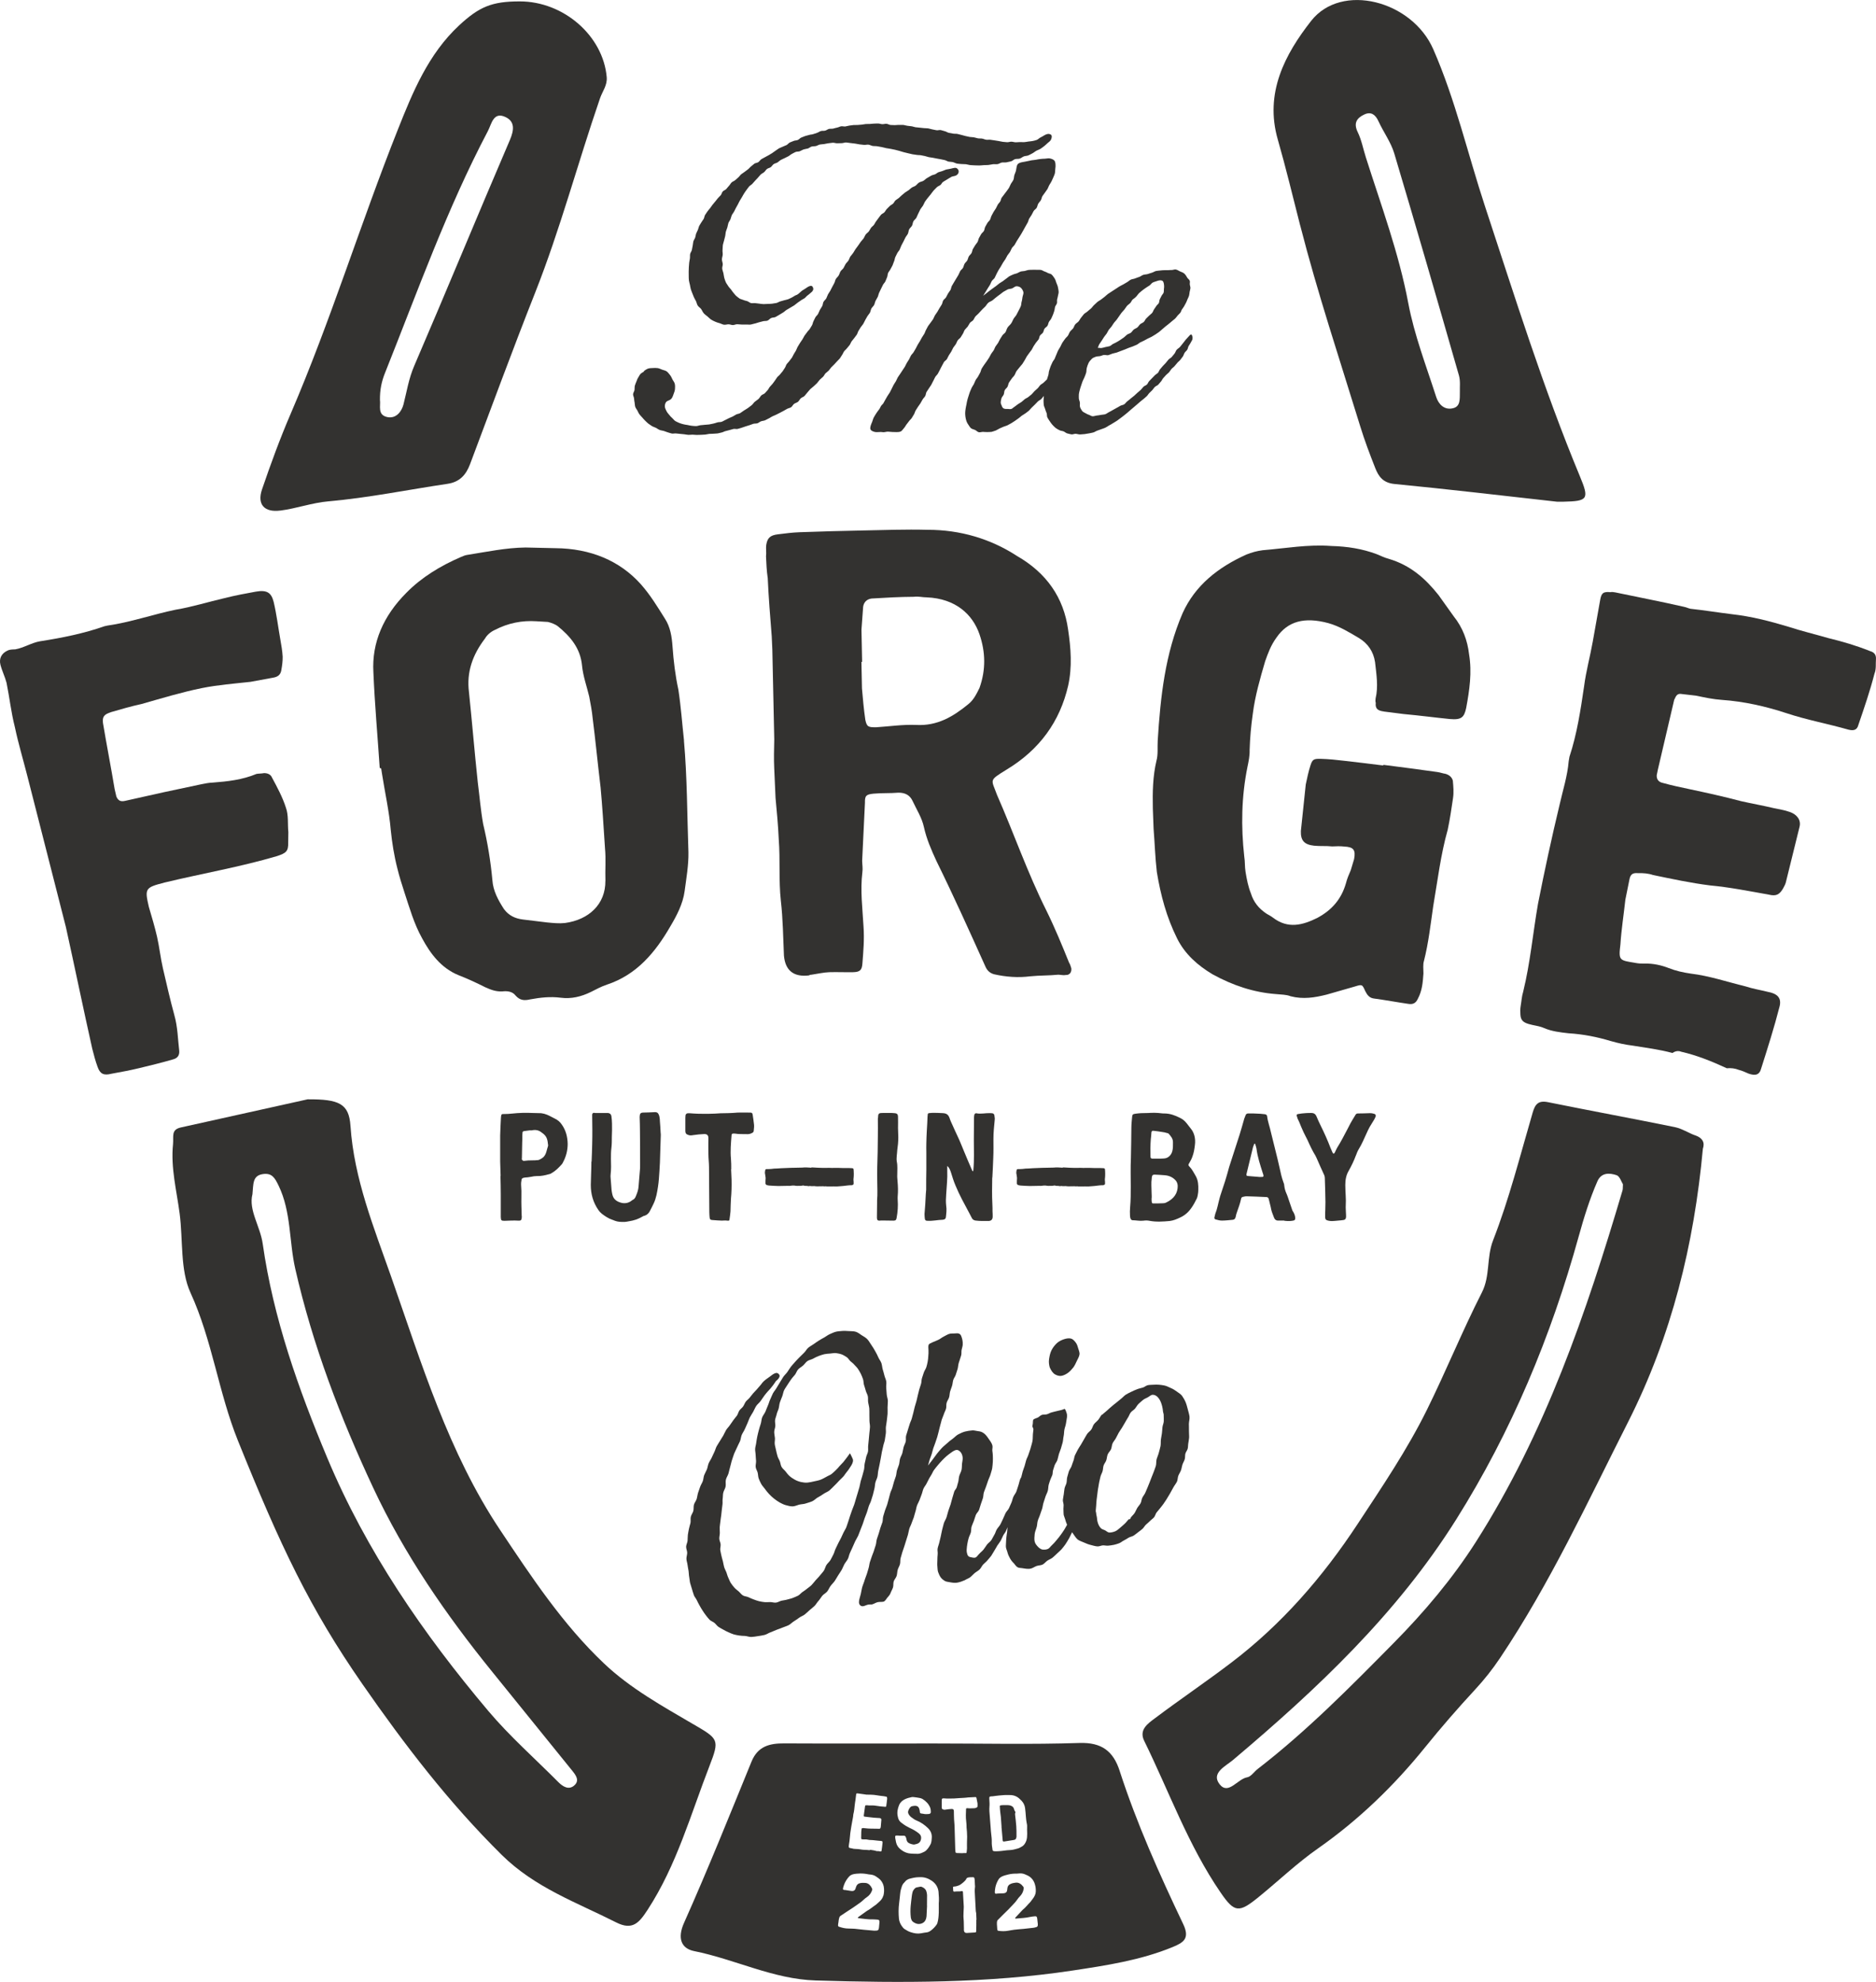 <?xml version="1.0" encoding="UTF-8"?>
<svg id="Layer_1" data-name="Layer 1" xmlns="http://www.w3.org/2000/svg" viewBox="0 0 496.03 523.99">
  <defs>
    <style>
      .cls-1 {
        fill: none;
      }

      .cls-1, .cls-2 {
        stroke-width: 0px;
      }

      .cls-2 {
        fill: #333230;
      }
    </style>
  </defs>
  <g>
    <path class="cls-1" d="M307.94,310.72c-.9-.08-1.75-.12-2.6-.16-.53,0-.69.12-.77.61-.04.12-.04.24-.04.37-.2,1.26-.04,2.52-.04,3.82,0,.53.08,1.02,0,1.55,0,.28,0,.57.04.85.04.33.12.41.41.41h1.22c.41-.04.85,0,1.3-.04.24,0,.49-.04.73-.12,1.67-.77,2.93-1.91,3.17-3.82.12-.81-.04-1.63-.61-2.2-.73-.77-1.71-1.18-2.81-1.26Z"/>
    <path class="cls-1" d="M333.92,310.28c-.69-2.2-1.42-4.35-1.71-6.63-.08-.41-.2-.81-.33-1.18,0-.04-.08-.12-.12-.12l-.16.12c-.08.24-.2.53-.29.77l-1.71,7.04c-.12.49-.04.61.49.65l2.93.24h.24c.81.04.94-.08.69-.81,0-.04-.04-.08-.04-.08Z"/>
    <path class="cls-1" d="M306.19,306.33c.53,0,1.06,0,1.54-.04,1.14-.04,1.91-.89,2.2-1.83.24-.81.2-1.59.2-2.4.04-.98-.53-1.63-1.1-2.28-.12-.16-.37-.2-.57-.24-.37-.12-.73-.2-1.1-.24-.77-.12-1.59-.24-2.4-.33-.37-.04-.49.12-.53.49-.04.57-.08,1.18-.16,1.75-.12,1.54-.12,3.09-.08,4.68,0,.29.16.45.49.45h1.5Z"/>
    <path class="cls-1" d="M227.91,182c.24,2.67.47,5.5.89,8.33.4,1.83.76,1.99,2.93,1.95,3.43-.22,7.05-.76,10.49-.61,5.61.31,9.77-2.18,13.8-5.48,1.47-1.15,2.21-2.81,2.97-4.31,1.7-4.82,1.6-9.5-.01-14.19-1.79-5.19-6.25-9.43-13.94-9.75-1.12,0-2.25-.33-3.37-.15-3.75.02-7.49.23-11.24.46-1.31.19-2.04,1.04-2.21,2.21-.15,2.01-.29,4.01-.44,6.02.06,2.84.11,5.67.17,8.51-.06,0-.12,0-.18,0,.05,2.34.09,4.67.14,7.01Z"/>
    <path class="cls-1" d="M287.24,396.84c.02.49.04.95.06,1.39.03.43.05.7.08.81.17.67.46,1.22.87,1.63.41.42,1.11.72,2.09.91.94.04,1.85-.31,2.71-1.02.86-.71,1.62-1.4,2.28-2.07-.05.01-.01-.05.12-.19.13-.14.24-.23.35-.25,1.34-1.88,2.49-3.92,3.48-6.13.98-2.2,1.8-4.42,2.47-6.66.67-2.23,1.17-4.43,1.51-6.58.33-2.15.51-4.14.54-5.96.04-.28.04-.62,0-.99-.04-.37-.11-.77-.22-1.18-.18-.72-.47-1.37-.86-1.93-.39-.56-.94-.83-1.65-.82-.85.11-1.67.51-2.46,1.2-.79.7-1.43,1.36-1.93,1.98-1.47,1.81-2.81,3.83-4.03,6.06-1.22,2.24-2.25,4.51-3.09,6.82-.84,2.31-1.48,4.56-1.91,6.76-.43,2.2-.59,4.17-.48,5.9l.08.31Z"/>
    <path class="cls-1" d="M138.36,306.9c.08.04.24,0,.37,0,1.22-.2,2.44-.04,3.62-.2.37-.08,1.18-.57,1.42-.85.73-.81.77-1.79,1.14-2.85.04-.12.04-.28,0-.41-.12-1.06-.2-1.91-1.1-2.72-.04-.08-.45-.33-.53-.41-.77-.65-1.63-.85-2.68-.61h-.57c-.49.08-1.02.12-1.5.2-.24.04-.37.2-.37.45-.04.2,0,.41-.04.57,0,.69,0,1.38-.04,2.07-.04,1.38-.04,2.72-.08,4.11,0,.12-.04.24.04.37.08.12.2.2.33.29Z"/>
    <path class="cls-1" d="M159.96,224.33c-.38-5.83-.77-11.83-1.17-16.15-.85-7.13-1.37-12.61-2.09-18.25-.19-1.99-.55-3.8-.92-5.78-.62-2.62-1.62-5.38-1.9-8.2-.43-4.49-2.97-7.6-6.46-10.43-.61-.44-1.59-.84-2.56-1.08-1.01-.06-2.02-.12-3.04-.18-3.8-.26-7.5.49-10.88,2.24-1.08.46-2.11,1.26-2.73,2.35-3.25,4.26-4.9,8.86-4.22,14.15.83,7.97,1.47,15.8,2.32,23.77.47,3.64.78,7.47,1.43,11.09,1.17,4.9,1.98,9.84,2.44,14.83.19,2.84,1.57,5.35,3.08,7.69,1.26,1.69,2.93,2.49,5.05,2.74,2.12.25,4.23.5,6.35.77,1.58.16,3.16.32,4.7.15,6.31-.85,10.76-4.96,10.7-11.16-.1-2.84.16-5.72-.11-8.54Z"/>
    <path class="cls-1" d="M301.51,85.74c.83-.71,1.62-1.46,2.36-2.27.74-.8,1.4-1.65,1.98-2.55.39-.71.84-1.59,1.35-2.65.51-1.06.74-2.01.67-2.84-.06-.71-.29-1.12-.67-1.25-.39-.13-.87-.08-1.45.14-.58.23-1.21.58-1.88,1.06-.68.48-1.3.98-1.88,1.49-.58.52-1.09,1.01-1.54,1.49-.45.48-.74.79-.87.92-1.86,1.93-3.55,3.97-5.06,6.12-1.51,2.15-2.97,4.36-4.39,6.6,2.25-.13,4.29-.83,6.12-2.12,1.83-1.28,3.58-2.67,5.25-4.14Z"/>
    <path class="cls-2" d="M45.65,280.11c1.32-.31,1.83-1.11,1.74-2.29-.38-3.17-.39-6.25-1.3-9.47-1.1-4.03-2.07-8.26-3.01-12.33-.64-2.77-.93-5.61-1.56-8.38-.6-2.6-1.37-5.17-2.17-7.89-1.12-4.88-.99-5.09,4.2-6.43,9.89-2.38,20.08-4.14,29.69-6.98,2.39-.79,3.03-1.25,2.96-3.61.01-.91.03-1.82.04-2.72-.22-2.17.1-4.43-.65-6.5-.87-2.73-2.28-5.35-3.69-7.97-.33-.79-1.14-1.14-2.07-1.14-.72.14-1.46.11-2,.21-3.79,1.57-7.61,1.99-11.64,2.3-.93.02-2,.24-2.9.42-6.62,1.37-13.23,2.81-19.83,4.32-.18.04-.36.08-.36.08-1.25.29-1.89-.08-2.34-1.17-.15-.65-.3-1.3-.45-1.95-.96-5.77-2.09-11.51-3.08-17.45-.19-1.67.24-2.28,2.21-2.91,2.7-.79,5.23-1.52,7.98-2.12,5.24-1.49,10.64-3.13,15.97-4.21,4.23-.85,8.55-1.18,12.84-1.65,2.02-.38,4.05-.75,6.07-1.12,1.29-.23,1.93-.86,2.1-2.07.19-1.05.36-2.27.34-3.45-.08-1.51-.37-3.16-.63-4.63-.58-3.29-.98-6.61-1.75-9.86-.62-2.43-1.74-3.25-4.76-2.71-2.64.48-5.46,1-8.25,1.71-4.3.99-8.52,2.33-12.87,3.05-6.01,1.23-12.02,3.36-18.11,4.21-.25.06-.5.11-.75.17-5.46,1.91-11.1,3.05-17,3.97-2.28.38-4.31,1.74-6.59,2.14-.79.02-1.57.05-2.09.35-1.59.75-2.23,2.12-1.82,3.73.41,1.62,1.19,3.14,1.61,4.76.8,3.93,1.2,7.79,2.19,11.67.93,4.41,2.19,8.57,3.26,12.78.92,3.61,1.84,7.22,2.77,10.84,1.4,5.5,2.81,11,4.21,16.5,1.12,4.37,2.19,8.57,3.26,12.78,2.38,10.76,4.56,21.4,6.97,32.16.41,1.62.83,3.23,1.41,4.81.66,1.9,1.65,2.33,3.63,1.83,2.51-.46,5.03-.92,7.33-1.48,2.97-.72,5.94-1.43,8.88-2.29Z"/>
    <path class="cls-2" d="M180.86,195.81c-.49-4.48-.81-8.98-1.49-13.45-.82-3.79-1.28-7.61-1.55-11.44-.18-2.5-.55-5.15-2.03-7.39-1.91-3.04-3.84-6.24-6.34-9.06-5.6-6.26-13.36-9.46-22.59-9.54-2.63-.07-5.26-.13-7.9-.18-5.19.06-10.27,1.15-15.37,1.95-.57.07-1.12.31-1.67.54-5.49,2.37-10.47,5.4-14.5,9.51-6.05,6.08-9.15,13.16-8.69,21.02.35,8.39,1.11,16.89,1.67,25.25q.21.14.38.11c.08.49.15.99.23,1.48.77,4.95,1.89,9.84,2.31,14.84.34,3.33.88,6.79,1.76,10.2.51,2.12,1.19,4.21,1.86,6.3,1.33,4.02,2.5,8.23,4.67,12.12,2.19,4.06,5.01,7.85,9.58,9.73,2.55.99,4.76,2.03,7.14,3.22,1.46.65,2.72,1.15,4.42,1.1,1.34-.17,2.73-.01,3.55,1.06,1.19,1.36,2.38,1.38,3.87,1.04,2.66-.49,5.34-.8,8.1-.44,2.75.36,5.39-.26,7.98-1.53,1.29-.64,2.74-1.45,4.22-1.93,7.89-2.61,12.81-8.54,16.76-15.38,1.67-2.81,3.34-5.95,3.79-9.33.45-3.38,1.07-6.94,1.01-10.28-.35-9.85-.32-19.72-1.19-29.54ZM160.07,232.87c.06,6.2-4.39,10.31-10.7,11.16-1.54.17-3.12,0-4.7-.15-2.11-.26-4.23-.52-6.35-.77-2.12-.25-3.78-1.05-5.05-2.74-1.52-2.33-2.9-4.85-3.08-7.69-.46-4.99-1.27-9.93-2.44-14.83-.65-3.62-.96-7.45-1.43-11.09-.85-7.97-1.49-15.8-2.32-23.77-.68-5.3.97-9.89,4.22-14.15.62-1.08,1.66-1.88,2.73-2.35,3.38-1.75,7.08-2.5,10.88-2.24,1.01.06,2.02.12,3.04.18.97.23,1.95.64,2.56,1.08,3.49,2.83,6.03,5.94,6.46,10.43.27,2.82,1.28,5.58,1.9,8.2.37,1.98.73,3.79.92,5.78.72,5.63,1.24,11.12,2.09,18.25.41,4.32.8,10.32,1.17,16.15.27,2.83.01,5.7.11,8.54Z"/>
    <path class="cls-2" d="M202.99,152.74c.23,5.17.65,10.33,1.06,15.49.05,1.17.1,2.33.16,3.5.16,7.85.33,15.69.51,23.71-.06,2.68-.13,5.19-.01,7.69.12,2.61.24,5.23.35,7.84.34,3.66.68,7.15.85,10.99.41,5.33-.04,10.7.55,16.18.56,4.82.61,9.83.82,14.5.35,4,2.62,5.73,6.65,5.24.16-.17.5-.19.67-.19,1.51-.22,3.18-.61,4.7-.66,2.02-.06,4.22.04,6.24,0,1.85-.04,2.35-.56,2.48-2.23.27-3.34.54-6.52.3-9.86-.27-4.84-.89-9.5-.3-14.35.15-1-.04-2-.06-3,.24-5.13.49-10.25.74-15.38-.04-1.84.31-2.18,2.26-2.38,2.31-.21,4.44-.07,6.57-.26,1.77-.02,3.03.64,3.74,2.14,1.08,2.33,2.5,4.49,3.03,7,.71,3.17,1.95,6,3.34,9.01,4.52,9.18,8.74,18.56,12.83,27.64.49,1.18,1.15,1.85,2.33,2.21,3.19.72,6.38.96,9.59.55,2.54-.26,5.06-.18,7.43-.43.67.02,1.34.22,2.02.08,1.01.04,1.55-.77,1.42-1.78-.15-.51-.3-1.02-.61-1.53-1.85-4.58-3.73-9.16-5.99-13.75-5.01-10.01-8.6-20.45-13.04-30.55-1.52-4.2-2.26-3.72,2.44-6.63,8.86-5.33,14.19-12.8,16.37-22.25,1.1-4.97.73-9.83-.02-14.87-1.18-8.39-5.66-14.91-13.52-19.43-6.91-4.49-14.92-6.93-23.7-6.91-5.72-.15-11.45.07-17.17.18-5.34.1-11.06.26-16.59.46-1.91.07-3.81.31-5.71.55-2.09.25-2.82.96-3.12,2.81-.14,1.01.09,2-.06,3.01.09,2,.17,3.84.44,5.66ZM227.78,166.47c.15-2.01.29-4.01.44-6.02.16-1.17.9-2.02,2.21-2.21,3.74-.23,7.49-.44,11.24-.46,1.12-.17,2.25.16,3.37.15,7.69.32,12.15,4.56,13.94,9.75,1.61,4.69,1.72,9.37.01,14.19-.75,1.49-1.5,3.15-2.97,4.31-4.04,3.3-8.19,5.79-13.8,5.48-3.44-.15-7.06.39-10.49.61-2.17.04-2.53-.12-2.93-1.95-.42-2.83-.65-5.66-.89-8.33-.05-2.34-.09-4.67-.14-7.01.06,0,.12,0,.18,0-.06-2.84-.11-5.67-.17-8.51Z"/>
    <path class="cls-2" d="M365.85,188.11c1.76.22,3.52.44,5.28.67,4.2.38,8.2.92,12.22,1.32,3.11.28,3.78-.47,4.32-2.92.88-4.76,1.57-9.39.76-14.23-.42-3.6-1.64-6.99-4.07-10.02-1.33-1.87-2.66-3.74-4-5.6-3.43-4.33-7.4-7.88-13.17-9.59-1.12-.3-2.03-.75-3.13-1.21-3.87-1.46-7.85-2.07-12.07-2.18-6.11-.47-12.16.63-18.13,1.12-1.55.2-2.92.59-4.3,1.14-7.54,3.4-13.56,8.18-16.86,15.48-4.65,10.74-5.87,22.21-6.59,33.7-.11,1.83.13,3.69-.33,5.33-.98,4.12-1.05,8.3-.96,12.65.07,1.79.13,3.58.2,5.36.3,3.7.41,7.55.86,11.43,1.01,6.09,2.53,11.87,5.38,17.6,2.1,4.17,5.45,7.09,9.33,9.42,5.36,2.95,10.93,4.81,16.81,5.24,1.34.14,2.7.11,3.84.57,3.3.86,6.4.36,9.56-.44,2.46-.72,4.94-1.43,7.42-2.13,1.95-.6,1.96-.59,2.75,1.19.54,1.08,1.13,1.83,2.3,1.98,3.02.4,6.18,1,9.19,1.43,1.17.17,1.91-.23,2.42-1.34,1.17-2.19,1.32-4.36,1.49-6.7,0-1.18-.17-2.39.14-3.35,1.2-4.72,1.73-9.53,2.45-14.49,1.16-6.75,1.96-13.55,3.83-20.19.59-2.78,1-5.59,1.41-8.4.22-1.49.08-3.03-.06-4.56-.24-.88-.88-1.48-1.93-1.8-.72-.1-1.41-.37-2.12-.47-4.77-.67-9.55-1.31-14.33-1.91,0,.06-.01.11-.02.17-3.41-.43-6.81-.84-10.22-1.23-2.15-.25-4.13-.47-6.3-.53-1.81-.03-2.19.1-2.72,1.72-.53,1.62-.9,3.43-1.25,5.07-.38,3.6-.75,7.2-1.13,10.79-.05.5-.11,1-.16,1.49-.08,2.51.86,3.61,3.49,3.9,1.58.17,3.19.01,4.77.19,1.07-.05,2.14-.09,3.19.03,2.47.12,3.09.87,2.62,3.34-.29.97-.59,1.95-.88,2.92-.49,1.12-.97,2.24-1.3,3.54-1.19,4.06-3.63,6.96-7.51,9.05-3.87,1.92-7.77,3.02-11.79-.07-.48-.38-.98-.6-1.63-1-2.12-1.38-3.51-3.18-4.18-5.42-.71-1.74-1.07-3.62-1.41-5.66-.23-1.36-.11-2.69-.34-4.05-.88-7.95-.75-15.82.85-23.72.31-1.48.62-2.96.57-4.47.1-3.18.37-6.33.85-9.64.59-4.64,1.91-9.22,3.25-13.79.75-2.11,1.5-4.22,2.99-6.26,3.02-4.41,7.48-5.51,13.71-3.84,2.93.81,5.57,2.45,8.04,3.91,2.46,1.46,3.9,3.65,4.32,6.39.36,3.24.9,6.5.15,9.6-.04.33-.1.83.04,1.18-.18,1.49.49,2.08,2.12,2.28Z"/>
    <path class="cls-2" d="M494.39,172.11c-3.6-1.43-7.1-2.47-11.02-3.42-3.51-1.02-7.06-1.86-10.53-3-4.98-1.49-9.82-2.73-14.8-3.29-3.63-.44-7.42-1.06-11.05-1.45-.56-.11-1.09-.39-1.66-.5-5.98-1.37-12.18-2.56-18.18-3.82-.38-.07-.94-.17-1.35-.07-1.91-.18-2.38.25-2.7,2.06-.65,3.67-1.31,7.34-1.96,11.01-.7,3.94-1.78,7.82-2.29,11.8-.93,6.28-1.86,12.55-3.87,18.64-.07.38-.14.77-.2,1.15-.34,4.01-1.55,7.69-2.43,11.61-2.07,8.62-3.98,17.44-5.69,26.12-1.35,7.73-2.04,15.57-3.91,23.21-.4,1.29-.46,2.63-.67,3.78-.14.82-.12,1.67-.07,2.36.1,1.37.68,1.98,2.15,2.42,1.3.4,2.83.51,4.1,1.08,2.07.89,4.26,1.13,6.46,1.38,3.92.24,7.58.97,11.16,2.05,1.96.57,3.95.99,5.8,1.21,3.52.58,7.07,1.01,10.51,1.95.61-.38,1.38-.72,2.34-.33,4.14.94,8.13,2.56,12.05,4.37,1.07-.09,2.1,0,3.21.44.83.2,1.61.57,2.56.98,1.77.61,2.88.38,3.33-1.4,1.72-5.42,3.45-10.84,4.85-16.34.58-2.27-.57-3.42-3.14-3.89-2.02-.5-3.92-.8-5.91-1.45-4.73-1.15-9.53-2.78-14.39-3.36-2.07-.3-3.93-.71-5.9-1.48-1.97-.77-4.18-1.24-6.32-1.18-.71.02-1.6,0-2.45-.17-4.28-.72-4.49-.58-3.97-4.9.25-3.87.87-7.83,1.31-11.83.36-1.8.72-3.6,1.09-5.4.26-1.31.89-1.7,2.14-1.61,1.46-.04,2.89.08,4.08.5,5.06,1.05,9.93,2.1,15.08,2.75,5.19.48,10.28,1.5,15.56,2.44,1.91.46,2.76-.01,3.68-1.51.33-.61.67-1.21.79-1.7,1.21-4.92,2.42-9.83,3.64-14.75.44-1.78-.7-3.27-2.62-3.91-1.38-.51-2.85-.69-4.09-.98-3.02-.72-5.92-1.22-8.77-1.87-4.6-1.22-9.06-2.2-13.53-3.15-2.5-.53-4.83-1.02-7.12-1.66-1.07-.22-1.69-.86-1.64-2.04.1-.49.2-.98.3-1.47,1.43-6.13,2.86-12.25,4.3-18.38.07-.33.28-.45.35-.78.32-.62.78-1.03,1.7-.84,1.24.14,2.49.29,3.74.43,2.39.5,4.58.97,6.85,1.12,5.86.41,11.54,1.7,17.09,3.52,5.37,1.78,10.92,2.79,16.34,4.34,1.46.37,2.31.07,2.64-1.22,1.52-4.43,3.1-9.03,4.26-13.56.52-1.25.29-2.68.4-3.86.06-1.02-.33-1.81-1.63-2.14Z"/>
    <g>
      <path class="cls-2" d="M186.09,82.84c.29.32.66.56.98.83s.62.61.98.84.76.41,1.15.58c.36.17.75.26,1.12.37s.73.34,1.12.39.79-.11,1.19-.11.77.2,1.14.2.77-.22,1.14-.22.77.08,1.14.08.78.03,1.16,0,.79.06,1.17.02.76-.21,1.14-.27.74-.24,1.12-.33.75-.18,1.12-.29.81-.02,1.17-.16.62-.53.97-.69c.35-.16.81-.1,1.15-.27s.66-.4,1-.58.65-.41.99-.6.6-.5.93-.7.67-.37,1-.59.68-.37,1-.59.6-.48.91-.71c.19-.13.54-.38,1.05-.73.26-.18.56-.29.81-.47s.43-.46.67-.65c.23-.19.48-.34.68-.54.22-.21.47-.37.66-.58.35-.42.34-.78.21-1.04-.13-.39-.36-.54-.8-.42-.45.13-.88.45-1.39.8-.26.18-.54.3-.78.49s-.46.41-.69.62c-.45.42-.84.53-1.04.6-.31.17-.59.4-.92.55s-.63.32-.96.45-.69.15-1.04.27-.67.19-1.02.29c-.37.1-.69.36-1.06.43s-.75.13-1.12.18-.76.04-1.13.06-.75.05-1.13.05-.73-.09-1.09-.12-.73-.08-1.09-.13-.76.06-1.12-.02-.65-.39-1-.51c-.34-.11-.7-.16-1.02-.31s-.71-.19-1.01-.38-.57-.44-.85-.66-.47-.54-.72-.8c-.27-.29-.47-.63-.7-.94s-.55-.57-.75-.92-.47-.65-.63-1.02-.29-.75-.4-1.13c-.11-.4-.13-.82-.22-1.22s-.27-.79-.32-1.2.17-.84.14-1.25-.22-.81-.22-1.22.19-.83.21-1.26-.09-.85-.04-1.27.01-.85.08-1.27.24-.81.33-1.23c.08-.39.2-.76.29-1.14s.08-.8.18-1.17.28-.74.39-1.11c.11-.38.15-.79.27-1.15.13-.35.4-.65.54-.99s.2-.72.35-1.06.43-.62.6-.95.33-.66.5-.99.36-.64.54-.97.31-.67.51-.99.38-.64.58-.95.34-.67.56-.97c.21-.3.4-.62.63-.91s.43-.6.67-.88.61-.44.86-.72.48-.55.73-.82.49-.54.75-.8.46-.58.73-.83.63-.39.91-.63.45-.61.74-.83c.29-.23.72-.27,1.01-.49s.47-.59.77-.8.71-.25,1.02-.45.56-.48.88-.66.67-.3.99-.47.65-.32.98-.49.59-.46.92-.62.64-.37.98-.51c.34-.15.78-.06,1.13-.2s.66-.36,1.01-.48.74-.14,1.1-.24.66-.42,1.02-.52.76-.05,1.12-.13.69-.33,1.06-.41.75-.06,1.12-.12.73-.16,1.11-.21c.39-.04.78-.11,1.17-.14s.79.16,1.19.14.78-.03,1.17-.03.79-.19,1.18-.18.78.13,1.17.15c.4.03.79.1,1.19.14s.78.17,1.18.21.79.08,1.18.13.82-.11,1.21-.05.76.29,1.15.35c.39.06.8,0,1.19.08s.78.14,1.17.21.77.2,1.16.28.79.1,1.18.19.78.15,1.17.24c.38.09.76.21,1.15.3s.75.26,1.14.34.76.2,1.15.28.77.19,1.15.27.79.09,1.17.17c.35.07.72.02,1.07.09s.7.14,1.05.21.68.22,1.03.29.71.09,1.06.16.7.14,1.05.21.71.11,1.06.19.7.14,1.05.22.66.33,1.01.4.73.04,1.08.12c.39.09.75.32,1.13.4s.8.07,1.19.12.8,0,1.19.05.78.2,1.17.23.79.06,1.19.07.8.03,1.19.03.79-.07,1.19-.09.79,0,1.19-.04c.4-.03.79-.15,1.2-.2s.82.04,1.22-.02.75-.36,1.15-.43.83.04,1.23-.05.79-.16,1.19-.26.7-.48,1.09-.59.84-.01,1.23-.14c.39-.13.7-.44,1.08-.58s.83-.11,1.2-.27.73-.37,1.08-.55.66-.48,1.01-.67.76-.3,1.1-.51.66-.48.98-.71.59-.55.9-.8c.39-.32.77-.59.93-.98.16-.39.23-.78.13-1.03-.1-.26-.41-.38-.73-.42-.32-.03-.77.1-1.28.42-.32.22-.65.37-.97.54-.34.18-.6.5-.94.62-.36.13-.73.22-1.09.29-.35.07-.73.09-1.11.14-.36.05-.73.13-1.11.16-.36.03-.74-.04-1.12-.02-.38.01-.75.06-1.13.06s-.75-.15-1.13-.16-.76.16-1.13.14-.75-.07-1.13-.1-.74-.17-1.11-.21-.74-.12-1.11-.18c-.37-.05-.73-.11-1.1-.16s-.75.05-1.12-.01-.71-.24-1.07-.3-.75,0-1.11-.07-.71-.2-1.08-.27-.75-.03-1.11-.1c-.36-.07-.72-.17-1.09-.24s-.71-.22-1.08-.29-.72-.2-1.08-.27-.76,0-1.12-.08-.73-.13-1.1-.2-.69-.34-1.05-.42c-.37-.08-.72-.23-1.09-.31s-.78.11-1.15.04-.73-.16-1.1-.22-.72-.21-1.09-.27-.75-.02-1.13-.07-.74-.08-1.12-.12c-.37-.05-.73-.06-1.1-.11s-.72-.22-1.08-.26-.73-.09-1.1-.13-.72-.19-1.09-.22-.74.03-1.11,0-.74.07-1.11.05-.73-.02-1.1-.04-.72-.29-1.09-.31-.74.11-1.1.1c-.36-.01-.72-.17-1.09-.18s-.73.03-1.09.03-.73.08-1.09.09-.73,0-1.09.02-.72.14-1.08.16-.72.05-1.09.09-.73-.02-1.09.02-.72.09-1.08.14-.71.18-1.07.23c-.36.05-.75-.09-1.11-.04s-.7.28-1.06.34-.71.19-1.06.27-.75,0-1.1.08-.66.37-1.02.46-.75,0-1.11.1-.66.36-1.01.47-.69.23-1.04.35c-.35.12-.74.1-1.08.22s-.72.16-1.06.29-.69.26-1.02.4-.58.5-.92.64-.75.1-1.08.25-.69.25-1.02.41-.55.53-.88.69-.69.26-1.01.43c-.32.17-.68.26-1,.44s-.58.44-.9.62-.58.45-.89.63-.62.37-.93.56-.65.32-.96.52-.65.32-.96.53-.49.56-.79.77-.75.2-1.05.41c-.3.22-.56.49-.86.71s-.52.55-.81.77-.6.43-.89.67-.63.41-.91.64-.48.58-.76.82-.56.49-.83.74-.69.35-.96.61-.43.63-.69.89c-.26.26-.47.58-.72.85s-.68.38-.93.65-.3.72-.54,1-.54.51-.77.8-.46.57-.69.87-.49.55-.71.85-.44.6-.65.9-.5.56-.7.87c-.2.3-.42.6-.61.91s-.2.73-.37,1.04-.44.59-.61.91-.41.61-.57.94-.21.7-.35,1.04-.33.65-.46.99-.14.72-.26,1.06-.37.64-.47.99c-.11.37-.1.78-.19,1.15s-.14.76-.22,1.14-.39.71-.46,1.09,0,.78-.06,1.17-.15.76-.19,1.15-.07.77-.09,1.16-.03.77-.04,1.16c0,.39,0,.78.01,1.16s0,.78.05,1.16.18.76.26,1.14.13.77.23,1.14.27.73.4,1.09.28.72.43,1.07.36.68.54,1.02c.18.38.24.83.47,1.19s.64.57.9.92.38.76.67,1.08Z"/>
      <path class="cls-2" d="M170.33,98.19c-.32.23-.7.39-.96.66s-.42.66-.63.98-.33.68-.47,1.05c-.14.36-.31.71-.41,1.08s-.03.77-.09,1.15-.36.73-.38,1.12c-.02.39.24.76.26,1.13s.08.74.15,1.1.05.76.17,1.11.38.64.56.97.3.68.53.98.47.56.74.84c.27.28.48.6.77.85s.54.56.84.78.63.45.95.65.71.29,1.05.46.64.43,1,.57.75.16,1.12.27c.35.1.68.28,1.04.37s.7.24,1.06.31.76-.07,1.12-.02.73.07,1.09.11.72.08,1.09.11.72.14,1.09.15.73-.05,1.1-.05.74.08,1.11.07.74-.01,1.11-.03.74-.03,1.11-.06.73-.15,1.09-.19.75.01,1.11-.04.75-.02,1.11-.08.72-.18,1.08-.25c.35-.07.67-.3,1.02-.37s.69-.19,1.04-.27.69-.21,1.04-.29.76.08,1.11-.01.69-.22,1.04-.31.68-.25,1.03-.35.69-.22,1.03-.32.68-.26,1.03-.37c.35-.1.74-.03,1.08-.14s.63-.4.96-.52.72-.13,1.05-.26.64-.35.97-.49.61-.39.94-.54.66-.27.98-.43.65-.31.96-.48.64-.32.95-.5c.34-.18.68-.37,1.01-.57s.77-.24,1.09-.45.48-.66.79-.89.74-.31,1.04-.55.45-.66.73-.92.73-.35,1-.63c.27-.28.48-.63.75-.91s.49-.61.77-.89.62-.48.9-.76.59-.52.86-.8.47-.64.74-.92.6-.51.88-.79c.26-.26.39-.64.64-.9s.58-.45.83-.71.43-.59.67-.86.54-.49.78-.77.51-.52.74-.8.53-.51.76-.79.37-.63.59-.92.33-.66.54-.96c.22-.3.54-.52.76-.82s.49-.55.71-.86.32-.68.53-.98.49-.56.7-.87.45-.58.66-.89.26-.71.46-1.02.39-.63.58-.94.48-.57.67-.89c.2-.33.34-.69.53-1.03s.38-.67.57-1,.49-.61.67-.94.2-.76.39-1.1.53-.59.71-.93.22-.75.39-1.1.39-.66.56-1.01.21-.75.37-1.1.34-.69.5-1.04.35-.68.51-1.04.51-.61.66-.97c.15-.35.29-.71.44-1.06s.12-.79.27-1.14.46-.64.62-.98.39-.67.55-1.02.24-.73.41-1.08.17-.77.33-1.12.34-.69.51-1.03.48-.62.65-.97.27-.72.44-1.07.37-.68.54-1.02.33-.69.51-1.04c.18-.36.48-.66.66-1.02s.17-.82.35-1.18.56-.62.75-.97.18-.82.38-1.17.6-.59.79-.95.3-.76.5-1.11.34-.74.53-1.09c.2-.35.5-.65.71-.99s.33-.75.55-1.09.49-.65.73-.97.51-.63.77-.94.47-.67.74-.97.56-.58.85-.87.74-.4,1.04-.67c.21-.21.33-.52.54-.69.24-.19.5-.32.73-.46.45-.26.92-.56,1.44-.88.26-.19.66-.2,1.11-.33.45-.13.75-.47.88-.79.13-.45.01-.75-.15-.94-.16-.19-.32-.35-.58-.38-.26-.03-.54.04-.86.11-.32.06-.56.17-.76.17-.33.1-.68.09-1,.2s-.64.25-.96.38-.67.17-.99.3-.57.4-.88.54-.68.17-.98.33c-.37.19-.73.42-1.09.62s-.65.54-1.01.76-.83.25-1.18.48-.6.61-.94.85c-.3.2-.68.29-.98.49s-.55.48-.84.69-.63.37-.92.59-.55.47-.84.7-.52.51-.79.74-.62.39-.89.63-.4.64-.66.88-.63.39-.89.64c-.26.25-.51.51-.76.77s-.4.62-.64.88-.65.38-.89.65-.43.58-.66.86-.42.59-.64.87-.35.64-.57.93-.55.49-.77.78-.35.64-.56.93c-.23.32-.62.53-.85.85s-.35.72-.57,1.04-.53.59-.76.91-.44.65-.67.97-.47.63-.7.95-.39.69-.62,1.01-.5.61-.73.93c-.23.32-.3.75-.52,1.08s-.54.59-.75.92-.34.72-.55,1.05-.6.56-.8.9-.28.75-.49,1.09-.55.59-.75.94-.23.78-.43,1.12c-.18.32-.35.66-.53.98s-.33.67-.51,1-.43.62-.6.95-.27.71-.44,1.04c-.18.34-.56.58-.74.92s-.16.79-.34,1.13-.43.65-.61.99-.3.72-.48,1.07c-.18.33-.52.57-.71.9s-.32.69-.5,1.01-.2.75-.39,1.08-.39.65-.59.97-.52.56-.72.88c-.2.32-.48.59-.68.91s-.35.67-.55.99-.45.62-.64.94-.39.65-.59.97-.29.71-.48,1.04c-.19.3-.37.62-.56.92s-.31.66-.51.96-.46.56-.66.86-.5.53-.71.83-.28.68-.48.98-.38.62-.59.91-.48.54-.69.83c-.21.29-.55.48-.76.76s-.38.6-.6.88-.4.59-.63.86-.48.53-.71.79-.36.63-.6.9-.48.53-.72.79-.67.33-.93.58c-.29.29-.47.68-.77.96s-.67.47-.98.74-.51.66-.83.91-.65.5-.98.74-.7.43-1.04.65-.66.48-1.01.7c-.31.19-.73.18-1.04.35s-.61.38-.93.54-.65.29-.99.43-.63.36-.97.49-.63.37-.98.48-.74.05-1.09.15-.68.23-1.04.31c-.37.09-.75.16-1.13.23s-.77.04-1.16.1-.76.06-1.15.11c-.39.04-.76.22-1.15.23s-.78-.05-1.16-.08-.76-.14-1.14-.21c-.37-.06-.74-.1-1.09-.2s-.72-.18-1.06-.33-.68-.3-1.01-.48c-.34-.19-.55-.54-.84-.8s-.55-.5-.79-.83c-.22-.3-.52-.57-.7-.93-.15-.31-.3-.57-.38-.81-.13-.37-.13-.68-.09-.89.06-.35.19-.73.47-.95.29-.22.75-.3,1.1-.59.35-.29.53-.82.73-1.4.16-.42.33-.85.36-1.3s.05-.91-.05-1.36c-.1-.46-.45-.82-.64-1.23s-.37-.81-.67-1.17c-.28-.33-.52-.69-.86-.92s-.78-.29-1.18-.44c-.38-.14-.75-.35-1.18-.41-.44-.06-.86-.05-1.27-.02s-.87.01-1.27.15-.74.41-1.11.65Z"/>
      <path class="cls-2" d="M273.95,42.23c-.4.09-.82.08-1.2.15-.41.08-.79.19-1.18.25-.41.07-.8.18-1.18.22-.71.13-1.18.33-1.37.65-.19.32-.25.86-.38,1.57-.08.42-.31.8-.43,1.21s-.09.87-.26,1.26-.48.71-.68,1.09-.33.79-.56,1.15c-.19.29-.42.55-.61.84s-.45.54-.63.83-.45.54-.63.83-.2.69-.38.99-.46.53-.64.83c-.18.33-.32.68-.5,1s-.44.61-.62.94-.35.66-.53.99-.22.73-.4,1.06-.53.56-.71.89-.37.65-.55.97-.17.76-.35,1.09-.56.55-.74.87-.37.65-.55.98-.21.74-.39,1.07-.47.59-.66.92-.4.63-.58.96-.18.76-.37,1.08-.53.56-.71.88-.23.73-.41,1.05-.52.56-.71.89-.23.73-.41,1.06-.56.54-.74.87-.3.69-.48,1.02-.39.64-.58.96-.39.64-.58.96-.38.64-.57.97-.19.76-.37,1.08-.45.6-.64.93-.33.67-.52,1-.58.53-.76.85-.2.75-.39,1.08c-.19.32-.41.63-.6.95s-.37.65-.56.98-.45.61-.64.93-.3.7-.49,1.02-.47.59-.66.91-.48.59-.67.91-.34.67-.53.99-.27.71-.46,1.04-.42.62-.61.95-.35.66-.54.98-.4.64-.59.96-.33.68-.52,1-.38.65-.57.97-.51.57-.7.89-.31.69-.5,1.01-.41.63-.6.95-.32.68-.51,1-.43.62-.62.94-.43.62-.62.94-.44.61-.63.93-.3.69-.49,1.01-.41.63-.6.95-.31.68-.5,1.01-.32.68-.51,1-.43.62-.62.94-.37.65-.56.97-.35.66-.54.98c-.11.19-.39.39-.62.72-.16.22-.24.55-.45.83-.26.36-.55.69-.78,1.07s-.49.74-.69,1.14c-.2.38-.26.78-.41,1.13-.17.39-.32.75-.42,1.11-.19.67-.08,1.06.43,1.32.39.19.86.36,1.47.29.61-.06,1.1-.04,1.48.03.41,0,.81-.15,1.18-.15.42,0,.81.09,1.17.09.42,0,.81.03,1.17.03s.78-.02,1.13-.2c.3-.16.49-.54.78-.84.24-.24.4-.57.63-.91.21-.31.48-.58.69-.9s.54-.55.75-.87.39-.65.59-.97.26-.73.46-1.05.41-.63.61-.96.46-.6.65-.93.37-.66.56-.99.5-.58.69-.91c.19-.33.17-.78.36-1.1s.44-.62.63-.95.44-.62.63-.95.32-.69.52-1.02.31-.69.51-1.02.52-.57.71-.9.34-.68.53-1.01.32-.69.52-1.01c.19-.32.34-.68.53-1s.62-.51.81-.83.32-.69.52-1.01.42-.63.62-.95.31-.7.51-1.02.47-.6.67-.91.3-.7.51-1.02.59-.52.8-.83c.21-.31.38-.65.59-.96s.28-.73.5-1.03.54-.54.76-.84.36-.67.58-.97.65-.45.88-.74.35-.68.59-.97.57-.5.82-.79.51-.55.76-.83c.23-.26.55-.56.96-.95.29-.27.49-.73.88-1.07.32-.27.77-.38,1.11-.64s.63-.55.97-.8.65-.53,1.01-.76c.34-.22.63-.53.96-.72.35-.2.7-.4,1.04-.58.36-.18.82-.13,1.18-.28.42-.18.75-.53,1.08-.56.45-.04.9.12,1.19.34.34.31.61.74.72,1.2.09.4-.15.84-.24,1.35-.07.39-.09.78-.22,1.18-.11.38-.07.82-.23,1.21-.15.36-.35.73-.54,1.1-.2.39-.39.79-.6,1.16s-.55.69-.77,1.06-.36.81-.6,1.17c-.29.44-.71.73-.94,1.07-.32.49-.4,1-.59,1.3-.21.32-.61.52-.82.84s-.4.65-.61.97-.33.7-.53,1.02-.47.61-.67.93-.3.72-.5,1.04-.47.61-.67.93-.33.69-.54,1.01c-.2.32-.44.63-.64.96s-.48.61-.68.94-.44.64-.63.97-.22.75-.41,1.09-.37.67-.55,1.01-.47.62-.65.96-.3.71-.47,1.06c-.17.31-.4.6-.57.95-.15.32-.29.66-.44,1.02-.14.33-.22.69-.35,1.05-.15.39-.23.78-.35,1.16s-.16.79-.24,1.18-.18.79-.23,1.18c-.05.37-.11.73-.11,1.09s.02.73.08,1.09.14.72.26,1.07c.12.36.31.67.53.98s.38.65.69.9c.28.22.69.27,1.05.44.35.16.62.52.98.6s.77-.1,1.15-.09c.37.02.74.07,1.13.05s.76,0,1.14-.06c.36-.12.73-.21,1.08-.35s.66-.39,1-.54.69-.29,1.03-.45.74-.22,1.07-.39.67-.35.99-.54.64-.41.95-.61.61-.44.92-.65.58-.48.88-.71c.3-.23.66-.39.96-.62s.62-.44.91-.69.5-.59.78-.84.54-.53.82-.79.52-.55.79-.82.67-.41.93-.68.44-.53.7-.81c-.02.45-.11.84-.1,1.28,0,.38.03.76.07,1.13s.28.72.36,1.08.26.69.39,1.05.03.8.19,1.13c.18.36.42.69.63,1.01.22.33.45.67.71.95s.55.59.85.83.68.42,1.02.6c.33.18.74.17,1.08.31s.63.45.99.54.73.19,1.09.25.75-.17,1.13-.15c.39.02.77.18,1.16.17s.78-.04,1.17-.09.77-.11,1.16-.19.77-.14,1.15-.24c.37-.1.69-.36,1.04-.48s.72-.25,1.06-.38.72-.23,1.06-.39.65-.39.97-.58c.33-.18.71-.38,1.12-.65.33-.22.73-.41,1.11-.69.33-.24.68-.5,1.05-.78.29-.22.59-.44.88-.68s.57-.47.86-.71.55-.49.84-.73.57-.47.85-.72.56-.48.85-.73c.27-.23.55-.45.81-.7s.58-.43.84-.67.55-.46.81-.71.42-.59.68-.84.52-.49.77-.75.42-.59.68-.84c.25-.26.66-.36.91-.62s.45-.56.7-.82.37-.64.61-.9.48-.54.72-.8.56-.46.8-.72.4-.6.63-.87c.25-.29.59-.49.83-.77s.49-.57.72-.86.57-.51.8-.8.47-.59.68-.89.29-.72.49-1.02c.2-.29.5-.5.67-.77.19-.3.21-.68.36-.96.18-.31.39-.57.53-.85.15-.33.37-.6.47-.89.13-.51.02-.91-.14-1.2-.16-.29-.38-.15-.82.37-.24.26-.51.55-.8.88-.24.28-.46.61-.74.95-.24.29-.48.6-.75.93-.24.3-.65.48-.92.8-.23.29-.31.7-.55.99s-.47.58-.71.87-.64.43-.89.72-.46.58-.71.87-.53.53-.78.82-.48.57-.73.86c-.23.27-.32.67-.55.93s-.6.41-.84.67-.5.5-.74.76-.49.51-.74.76-.34.66-.6.91-.66.34-.92.59-.44.57-.7.82c-.28.27-.6.49-.88.75s-.56.54-.85.79-.61.48-.9.72-.59.51-.9.73-.53.6-.84.82-.78.23-1.1.43c-.28.19-.6.35-.94.54-.3.17-.61.36-.95.53-.31.15-.61.38-.96.53-.37.17-.69.46-1.05.59s-.81.1-1.19.19-.79.13-1.17.18c-.35.04-.69.2-1.02.18-.35-.02-.65-.29-.96-.38s-.6-.25-.89-.42c-.32-.19-.7-.31-.93-.64-.2-.29-.42-.63-.54-1.03-.1-.34.01-.75-.04-1.17-.04-.37-.26-.73-.27-1.1s-.02-.75.01-1.13.16-.73.24-1.1c.07-.37.23-.72.33-1.08s.24-.71.36-1.07.32-.68.47-1.02c.17-.38.34-.82.5-1.29.14-.41.07-.91.2-1.38.13-.46.28-.9.45-1.26.21-.44.54-.77.82-1.06.24-.28.6-.42.97-.56.32-.13.68-.16,1.1-.19.42-.03.78-.27,1.14-.32.42-.05.84.12,1.19.05.38-.1.73-.3,1.09-.41s.76-.17,1.12-.28.72-.29,1.08-.41c.36-.12.71-.27,1.07-.4s.7-.3,1.06-.44.73-.23,1.08-.38c.34-.15.69-.28,1.03-.44s.61-.45.94-.62.68-.3,1.01-.48.66-.35.98-.53.69-.29,1.02-.49.64-.38.96-.58c.32-.2.63-.43.94-.64s.57-.51.87-.74.57-.5.86-.74.61-.45.89-.7.6-.47.87-.73.62-.46.88-.74c.22-.22.4-.51.61-.75s.47-.44.68-.7.25-.62.44-.89c.2-.28.4-.55.58-.85s.33-.59.49-.9.27-.62.4-.94.31-.6.4-.92.11-.66.16-.99.18-.65.21-.99c.02-.34-.11-.65-.16-.98s.1-.71-.02-1.03-.47-.5-.65-.79c-.23-.4-.44-.77-.75-1.06-.32-.3-.73-.43-1.14-.6-.39-.16-.75-.48-1.22-.52-.34-.03-.68.15-1,.14s-.66.03-.99.05-.66-.03-.99,0-.67,0-.99.07c-.39.06-.79.06-1.17.14s-.72.35-1.1.45-.74.25-1.11.36-.79.09-1.16.21-.68.4-1.05.54c-.37.14-.75.24-1.11.4s-.79.16-1.15.33-.64.48-.99.67-.68.4-1.02.6-.71.34-1.05.56c-.34.2-.66.44-.99.65s-.67.43-.99.64-.67.43-.99.65-.59.53-.9.77-.63.48-.94.72-.69.4-.99.66-.57.54-.87.81-.5.62-.79.89-.63.48-.91.76-.68.44-.96.72c-.27.29-.48.64-.74.93s-.41.69-.66.99-.65.49-.9.8-.33.74-.57,1.06-.59.54-.82.87-.33.73-.55,1.06-.58.56-.79.9-.49.63-.69.97-.34.72-.53,1.07-.43.67-.61,1.02c-.18.33-.26.72-.44,1.06s-.27.71-.43,1.05-.46.62-.61.97-.32.69-.47,1.04c-.15.37-.24.76-.38,1.14s-.11.8-.22,1.18-.26.77-.37,1.16c-.25.28-.57.53-.83.8s-.64.42-.91.68-.45.61-.72.87-.56.5-.83.75-.48.59-.76.84-.58.47-.87.71-.68.36-.97.59-.55.51-.85.73-.65.38-.95.6-.58.46-.89.67c-.32.17-.54.48-.83.57-.34.1-.7,0-1,0-.34,0-.68.03-.98-.1-.33-.14-.46-.45-.58-.77-.1-.27-.3-.58-.25-.97.03-.29.08-.64.2-1,.11-.35.45-.63.59-.98s.09-.77.26-1.12.53-.56.72-.89c.2-.35.21-.8.41-1.15s.48-.65.69-.99.54-.6.76-.94c.22-.34.32-.77.54-1.1s.53-.62.76-.95.55-.6.78-.93c.23-.32.4-.67.62-.99s.35-.7.56-1.02.48-.61.68-.94c.19-.3.45-.55.64-.85s.31-.65.51-.95.4-.59.6-.89.48-.54.68-.84.18-.73.38-1.03.58-.48.78-.78.21-.73.41-1.03c.2-.3.6-.47.79-.78s.21-.71.38-1.02.46-.57.62-.89.3-.66.44-.99.23-.68.35-1.02.11-.72.21-1.06.41-.63.5-.98c.08-.31-.02-.67.04-.98s.19-.62.22-.93.18-.64.19-.95c.02-.46-.12-.9-.18-1.33s-.29-.83-.43-1.24c-.15-.41-.23-.82-.48-1.17s-.47-.72-.8-1.01c-.25-.21-.64-.22-.95-.38-.28-.15-.56-.31-.9-.41-.31-.09-.59-.34-.94-.4-.36-.06-.73,0-1.09-.03s-.72-.02-1.08-.01-.72,0-1.08.04-.69.19-1.04.27c-.35.08-.72.05-1.06.15s-.63.33-.97.46-.7.17-1.02.32-.66.27-.97.45c-.32.18-.58.46-.89.66s-.58.45-.88.66-.63.37-.93.59-.57.46-.86.69c-.29.22-.6.41-.88.63s-.59.43-.88.65-.56.45-.84.67-.53.41-.81.62c.2-.32.38-.6.58-.92s.39-.65.59-.97.41-.64.61-.96.3-.71.5-1.03.58-.54.77-.86.3-.71.49-1.03.33-.69.53-1.01.41-.64.61-.96.37-.66.56-.99.44-.62.64-.94.34-.68.54-1,.48-.59.68-.92.3-.7.5-1.02.54-.55.74-.88c.19-.32.37-.66.56-.99s.42-.63.61-.96.41-.64.6-.96.36-.66.56-.99.36-.67.55-.99.37-.66.56-.99.22-.75.42-1.07.43-.63.62-.95.33-.68.53-1.01.61-.52.8-.85.22-.75.41-1.08.49-.59.69-.92.22-.75.41-1.08.48-.6.67-.93c.15-.26.44-.56.69-.98.18-.3.28-.71.51-1.09.18-.31.39-.6.54-.91s.31-.64.44-.96.29-.65.4-.98c.15-.46.1-.93.16-1.34.07-.48.1-.91.05-1.32-.05-.42-.13-.83-.47-1.06-.27-.19-.68-.36-1.14-.42-.39-.05-.8.08-1.21.09-.39,0-.78.03-1.19.08-.38.05-.78.11-1.18.2ZM294.51,85.39c.22-.31.52-.56.74-.86s.42-.63.65-.93.42-.63.66-.93.51-.56.75-.85.41-.64.66-.93.6-.48.86-.75.39-.68.65-.95c.13-.13.53-.33.98-.81.23-.25.41-.58.68-.84.25-.24.54-.45.82-.7.29-.26.65-.46.97-.71s.68-.42,1.01-.65c.31-.22.51-.58.8-.75.34-.19.71-.26,1.02-.38.58-.22,1.05-.31,1.44-.18.39.13.52.57.59,1.27.02.31.02.62-.04.96-.05.3.02.66-.09.99-.1.29-.4.52-.55.84-.15.31-.31.6-.45.89-.16.31-.11.71-.25.99-.16.32-.51.5-.65.77-.19.3-.39.59-.6.88s-.29.68-.52.96-.56.47-.8.73c-.25.27-.52.5-.78.76s-.37.66-.64.91-.66.35-.94.59c-.28.25-.46.61-.74.85s-.68.34-.97.58-.47.6-.76.83-.72.29-1.01.51-.54.52-.84.74-.61.42-.92.63c-.3.21-.62.39-.93.57s-.64.34-.97.49-.59.49-.94.61-.73.14-1.08.23-.71.21-1.07.26-.63-.08-1-.06c.2-.32.22-.63.42-.95s.43-.62.64-.94.4-.64.61-.96.48-.59.69-.9.34-.68.55-.99.52-.56.73-.87.41-.64.62-.94Z"/>
    </g>
    <g>
      <path class="cls-2" d="M283.16,353.89c-.53-.13-1.19-.04-1.89.2-.65.22-1.32.54-1.87,1.06-.54.52-1.04,1.16-1.39,1.87-.35.71-.51,1.52-.63,2.32-.12.8,0,1.52.18,2.18.4.9.85,1.54,1.43,1.86.58.32,1.21.49,1.82.34.56-.14,1.14-.43,1.66-.83.44-.34.88-.8,1.29-1.32.42-.54.67-1.15.93-1.69.29-.61.65-1.19.74-1.8.08-.61-.25-1.19-.4-1.77-.15-.58-.33-1.05-.67-1.46-.34-.41-.68-.83-1.21-.96Z"/>
      <g>
        <path class="cls-2" d="M183.45,421.71c.19.49.58.89.8,1.36s.46.94.71,1.38.51.91.8,1.34.56.88.89,1.28c.31.38.6.8.96,1.16s.88.5,1.28.82.66.77,1.08,1.06.86.5,1.3.75c.44.26.89.48,1.34.68s.92.41,1.39.56.98.21,1.47.3.99.09,1.48.11c.58.04,1.16.3,1.74.27s1.16-.13,1.74-.22,1.15-.17,1.72-.31,1.05-.51,1.61-.71c.55-.19,1.06-.45,1.58-.65s1.09-.37,1.6-.6,1.1-.37,1.59-.63.91-.72,1.38-1.01c.48-.31.95-.61,1.4-.95s1.04-.51,1.48-.87.86-.75,1.27-1.13.9-.71,1.3-1.11c.4-.4.67-.93,1.05-1.34s.65-.93,1.01-1.36.95-.69,1.3-1.13.55-1,.89-1.46c.33-.46.77-.84,1.09-1.31s.59-.97.89-1.45.63-.94.92-1.43.47-1.04.74-1.53c.27-.49.67-.92.93-1.42s.31-1.1.56-1.61.46-1.02.7-1.53.46-1.03.68-1.54c.24-.5.56-.96.78-1.45s.38-1.03.6-1.54.4-1.02.6-1.53.33-1.05.52-1.56.41-1.02.59-1.54.32-1.05.48-1.57.48-1,.63-1.53c.15-.52.34-1.04.49-1.57s.25-1.06.39-1.59.13-1.09.26-1.63.43-1.02.55-1.56.1-1.1.22-1.63.23-1.07.34-1.61.2-1.08.31-1.62c.12-.54.18-1.1.29-1.65s.27-1.08.37-1.63.35-1.07.43-1.63.18-1.1.25-1.66c.08-.57-.04-1.16.02-1.74s.21-1.14.25-1.71.16-1.14.19-1.72,0-1.15,0-1.73c0-.57.09-1.15.08-1.71s-.26-1.13-.3-1.7-.07-1.13-.13-1.7.1-1.16.01-1.73c-.08-.56-.38-1.08-.5-1.62s-.3-1.08-.45-1.62-.16-1.12-.35-1.65-.58-.97-.8-1.49c-.24-.57-.52-1.1-.83-1.64s-.6-1.06-.97-1.57-.64-1.06-1.06-1.53c-.43-.48-.99-.76-1.51-1.09s-1-.76-1.61-.94c-.57-.17-1.21-.14-1.87-.18-.57-.02-1.13-.09-1.69-.03s-1.14.07-1.69.21-1.06.4-1.58.62-.95.58-1.45.87c-.5.28-1,.54-1.46.84s-.95.62-1.4.95-.98.58-1.41.95-.69.92-1.09,1.31c-.41.4-.82.78-1.21,1.19s-.8.8-1.17,1.23-.76.84-1.11,1.28-.62.95-.95,1.41-.78.84-1.09,1.31-.59.97-.89,1.45-.6.96-.88,1.46-.69.92-.95,1.42c-.27.51-.45,1.07-.71,1.59s-.38,1.1-.62,1.62-.42,1.08-.65,1.61-.64.98-.86,1.52c-.21.54-.2,1.16-.38,1.71s-.36,1.09-.5,1.65-.3,1.11-.41,1.68-.22,1.13-.29,1.71c-.06.53-.25,1.05-.28,1.58s.12,1.06.13,1.6.08,1.05.11,1.59-.16,1.08-.1,1.62c.06.53.41,1,.53,1.5s.1,1.07.28,1.55.41.97.66,1.43.63.83.94,1.26c.35.49.71.95,1.13,1.39s.83.85,1.32,1.22.95.72,1.49,1.02c.54.3,1.08.56,1.63.71.58.16,1.17.32,1.76.32s1.14-.3,1.73-.45c.59-.15,1.22-.13,1.77-.32s1.17-.34,1.71-.58.98-.74,1.49-1.03,1.04-.58,1.52-.93c.48-.34,1.09-.53,1.56-.92s.85-.84,1.29-1.25.83-.85,1.24-1.29.88-.82,1.27-1.29c.34-.5.68-.95,1.02-1.36.34-.41.61-.93.96-1.43.41-.69.52-1.26.4-1.61-.12-.35-.4-.85-.76-1.58-.32.37-.54.77-.85,1.15s-.59.78-.9,1.16-.7.69-1.01,1.07c-.31.39-.65.75-1.01,1.1s-.71.69-1.11,1-.88.44-1.31.71c-.54.29-1.04.59-1.59.8s-1.15.31-1.73.44-1.15.27-1.75.32c-.6.04-1.16-.03-1.73-.16s-1.08-.32-1.62-.62c-.49-.28-.97-.58-1.43-1-.39-.36-.68-.77-1.01-1.18s-.78-.72-1.04-1.18-.28-1.01-.47-1.5-.51-.91-.63-1.43c-.13-.52-.29-1.03-.38-1.55s-.27-1.04-.33-1.56.09-1.08.05-1.6-.19-1.06-.19-1.59c0-.52.24-1.03.29-1.57s-.14-1.07-.06-1.6.31-1.01.42-1.54.38-.98.52-1.5c.15-.55.16-1.12.34-1.66s.41-1.05.61-1.57.26-1.12.5-1.62.62-.95.9-1.44.62-.91.92-1.37.7-.84,1.04-1.27.48-1.03.86-1.43.9-.66,1.31-1.03c.4-.36.69-.86,1.13-1.16s1.02-.38,1.49-.63.93-.51,1.43-.69,1-.37,1.52-.49c.54-.12,1.07-.14,1.57-.18.55-.04,1.09-.18,1.58-.11.54.07,1.08.18,1.56.37.44.18.85.46,1.24.7s.61.73.96,1.05.74.56,1.03.93c.31.38.73.7.99,1.13s.55.84.76,1.3.4.92.57,1.4c.17.49.11,1.06.27,1.55s.32.99.45,1.49.44.97.55,1.47c.11.52,0,1.1.09,1.64s.25,1.05.3,1.6,0,1.08.02,1.63.01,1.07.02,1.62.15,1.08.14,1.63-.12,1.07-.16,1.62-.1,1.07-.15,1.62-.09,1.08-.16,1.62c-.07.54.03,1.1-.05,1.63s-.42,1.03-.51,1.56-.25,1.05-.36,1.58-.07,1.09-.18,1.62-.3,1.04-.42,1.57-.34,1.03-.47,1.55-.2,1.06-.34,1.58-.3,1.03-.46,1.55-.31,1.03-.47,1.55-.28,1.02-.45,1.51-.4.98-.57,1.47-.34,1-.52,1.49-.29,1.02-.48,1.51-.31,1.01-.51,1.5-.52.92-.74,1.4-.44.96-.66,1.43-.51.92-.73,1.39-.44.96-.68,1.42c-.26.5-.35,1.08-.61,1.55s-.49,1.01-.77,1.48-.77.84-1.06,1.3-.4,1.08-.7,1.53c-.32.47-.74.86-1.06,1.29-.34.45-.77.82-1.11,1.23-.37.43-.7.88-1.07,1.26-.35.36-.78.63-1.17.95s-.78.6-1.21.88-.73.73-1.18.97-.92.4-1.39.6c-.48.2-1,.28-1.48.43s-1.01.19-1.5.3-.97.45-1.48.51-1.04-.15-1.55-.14c-.5,0-1,.06-1.49.01s-.98-.14-1.47-.25-.94-.31-1.41-.47-.9-.37-1.36-.58c-.47-.22-1.06-.21-1.48-.48s-.73-.73-1.12-1.07-.82-.62-1.15-1.02-.66-.79-.94-1.23c-.26-.43-.42-.93-.64-1.37s-.32-.96-.5-1.42-.45-.9-.59-1.39-.21-.98-.32-1.47c-.11-.49-.3-.97-.39-1.47s-.24-.99-.31-1.5.13-1.03.09-1.54-.33-.99-.35-1.5c-.02-.51.14-1.03.14-1.54s-.05-1.02-.03-1.54.15-1.02.18-1.53.16-1.01.21-1.52c.05-.5.11-.99.16-1.47s.11-.99.18-1.47-.03-1.01.05-1.49.04-1,.13-1.48c.1-.6.52-1.13.64-1.73s-.06-1.25.08-1.84.54-1.11.7-1.69.27-1.18.45-1.76c.18-.57.27-1.18.47-1.75s.36-1.15.58-1.71.53-1.09.76-1.64.53-1.08.78-1.63c.21-.52.23-1.13.45-1.65s.57-.98.8-1.5.45-1.03.69-1.54.39-1.06.64-1.57c.26-.51.61-.98.89-1.49s.49-1.05.8-1.54.83-.83,1.16-1.31.64-.95.98-1.41c.25-.31.48-.64.77-.96.27-.3.53-.61.83-.91.3-.31.51-.68.78-.99s.47-.71.72-1.04c.19-.17.47-.36.71-.71.23-.35.32-.63.2-.89-.23-.41-.6-.63-1.09-.47-.49.15-.96.54-1.5.95-.55.4-1.11.76-1.58,1.21-.48.45-.68.88-.88,1.05-.33.36-.63.72-.94,1.09s-.68.69-.99,1.06-.6.75-.9,1.13-.73.66-1.02,1.04c-.28.39-.43.88-.71,1.28s-.72.67-.99,1.07-.35.93-.63,1.33-.62.74-.9,1.14c-.32.45-.65.9-.95,1.36s-.73.85-1.02,1.32-.48,1-.76,1.48-.6.93-.87,1.41-.61.93-.87,1.42-.38,1.05-.63,1.54-.47,1-.7,1.5-.58.95-.79,1.46-.26,1.09-.46,1.6c-.21.51-.51.98-.71,1.5s-.19,1.11-.38,1.62-.52.98-.7,1.5-.37,1.04-.54,1.56-.21,1.09-.37,1.62-.57.98-.72,1.51-.03,1.13-.17,1.67-.53,1-.66,1.54.02,1.14-.1,1.67c-.11.51-.31,1.01-.4,1.53s-.21,1.03-.28,1.55-.03,1.05-.08,1.58-.35,1.03-.38,1.56c-.03.54.28,1.1.28,1.64s-.23,1.09-.2,1.63.24,1.07.3,1.61.19,1.06.27,1.6c.08.53.06,1.08.17,1.6s.11,1.08.25,1.6.31,1.03.47,1.54.29,1.04.49,1.54Z"/>
        <path class="cls-2" d="M266.39,410.45c.15.58.41,1.08.67,1.56.28.51.63.94,1.03,1.32.31.36.55.76.89.98.39.25.85.22,1.27.28.8.12,1.58.3,2.36.1.53-.14.98-.49,1.48-.67s1.12-.14,1.59-.38.82-.74,1.27-1.04.99-.47,1.4-.82c.4-.34.79-.71,1.17-1.08s.81-.7,1.16-1.1.67-.83.99-1.26.55-.91.84-1.36c.35-.55.64-1.3.96-1.88.45.58.87,1.39,1.47,1.92.5.36,1.12.55,1.69.8s1.12.49,1.73.63c.58.14,1.19.35,1.82.39.49.03.97-.25,1.45-.27s.98.14,1.45.07.97-.09,1.44-.21.95-.24,1.39-.42c.45-.17.83-.54,1.26-.74s.83-.49,1.24-.73.95-.3,1.35-.56.78-.58,1.16-.87c.38-.29.78-.58,1.14-.89s.58-.79.93-1.12.74-.62,1.07-.97.76-.61,1.07-.97c.31-.36.39-.91.68-1.29s.63-.72.91-1.1.61-.73.88-1.13.54-.78.8-1.19c.33-.53.64-1.05.95-1.58s.6-1.07.89-1.61.71-1.03.97-1.57c.2-.48.16-1.06.35-1.54s.51-.92.69-1.41.23-1.02.39-1.51.47-.94.61-1.44c.14-.47.05-1,.17-1.46s.51-.88.62-1.35.07-.98.16-1.45.15-.96.21-1.43c.03-.58-.06-1.19-.04-1.8.02-.59-.02-1.18-.02-1.8,0-.65.25-1.34.16-2.02-.09-.64-.3-1.29-.47-1.96-.17-.65-.33-1.28-.57-1.84-.26-.62-.61-1.18-.95-1.68-.4-.48-.94-.78-1.42-1.14s-.98-.66-1.55-.9-1.07-.54-1.69-.66c-.48-.09-.95-.17-1.43-.2s-.97-.04-1.45,0-.97.02-1.45.11-.86.48-1.32.63c-.53.16-1.07.26-1.57.46s-1.02.41-1.51.66-1,.47-1.46.77-.81.74-1.25,1.08c-.43.34-.84.69-1.26,1.03s-.86.66-1.27,1.03-.83.71-1.22,1.09-.86.67-1.23,1.07c-.03.03-.09-.04-.12-.01-.36.4-.58.93-.92,1.34s-.8.73-1.13,1.15-.42,1.02-.73,1.45-.82.73-1.11,1.18-.53.93-.81,1.39-.53.93-.8,1.39-.6.89-.85,1.37-.5.95-.73,1.43c-.22.47-.22,1.03-.42,1.5s-.33.97-.51,1.45-.56.89-.71,1.38-.29.99-.42,1.48-.07,1.04-.19,1.54-.43.96-.52,1.46-.13,1.02-.2,1.53-.2,1.02-.24,1.53c-.01.42.18.86.2,1.3s-.08.86-.04,1.3c.04.43-.01.85.05,1.24.07.42.28.8.38,1.18.13.52.31,1.03.53,1.52-.25.44-.48.86-.73,1.27s-.56.83-.83,1.22c-.38.57-.8,1.04-1.18,1.51-.44.53-.84,1.01-1.29,1.41-.37.33-.62.76-.97.94-.44.22-.93.24-1.34.21-.34.03-.74-.2-1.18-.56-.47-.47-.93-.98-1.06-1.59-.13-.61-.05-1.29.01-1.96.07-.66.38-1.27.54-1.9.16-.63.12-1.23.3-1.69.15-.52.42-1,.58-1.53s.37-1.02.54-1.55.2-1.08.37-1.6c.18-.53.35-1.06.51-1.58s.47-1.02.62-1.55.11-1.12.25-1.66c.12-.44.28-.86.42-1.29s.39-.83.53-1.25c.14-.42.07-.9.21-1.32s.27-.84.4-1.25c.17-.5.58-.92.74-1.43s.24-1.03.39-1.54.39-.99.54-1.5.3-1.02.44-1.53c.15-.54.14-1.13.27-1.7s.1-1.13.2-1.7.34-1.09.42-1.66.2-1.12.27-1.69c.03-.36.02-.72-.08-1.02-.1-.3-.2-.61-.32-.88-.05-.08-.06-.06-.11-.15-.04-.07-.09-.14-.17-.12-.52.25-1.12.39-1.76.52-.64.14-1.21.3-1.7.43-.36.09-.73.35-1.19.48-.38.11-.86.01-1.3.15-.44.14-.74.55-1.09.71-.43.2-.86.28-1.15.52-.13.21-.15.49-.15.85,0,.35-.11.68-.15.98.03.11.17.23.17.35s.1.23.13.34c-.03.6-.16,1.17-.16,1.73,0,.56-.01,1.26-.23,2.02-.15.51-.28,1.02-.43,1.53s-.36,1-.51,1.5-.45.97-.6,1.48c-.14.5-.26,1.01-.41,1.51s-.37.98-.51,1.47-.23,1.02-.38,1.51c-.03.08-.1.12-.13.2-.09.14-.14.32-.22.5-.18.5-.25,1.05-.44,1.55s-.3,1.04-.5,1.53-.59.92-.8,1.41-.29,1.04-.51,1.53-.42.99-.65,1.47-.69.86-.92,1.34-.41.99-.65,1.47c-.24.48-.43.98-.69,1.45s-.66.85-.94,1.31-.38,1.02-.67,1.46-.49.96-.79,1.4-.81.74-1.13,1.16-.58.9-.92,1.32-.78.73-1.13,1.13c-.37.33-.59.8-.95.96-.43.19-.91,0-1.33-.07-.45-.07-.73-.27-.89-.76-.11-.34-.2-.76-.16-1.3.03-.49.09-.98.18-1.49s.19-.97.33-1.46c.14-.51.42-.98.58-1.5s.04-1.1.22-1.62c.18-.51.41-1,.6-1.5s.31-1.04.51-1.54.68-.85.85-1.33.32-.99.46-1.48c.18-.52.36-1.04.54-1.57s.11-1.13.3-1.66.4-1.03.59-1.56.36-1.06.54-1.59c.19-.53.47-1.02.61-1.56s.35-1.07.44-1.62.11-1.12.16-1.67,0-1.12,0-1.68c0-.44-.09-.85-.13-1.27s.12-.89.03-1.3c-.18-.81-.73-1.41-1.15-2.04-.43-.63-.87-1.19-1.58-1.54-.38-.19-.81-.25-1.28-.31-.41-.05-.85-.2-1.33-.16-.65.05-1.3.14-1.91.3s-1.21.45-1.78.74c-.56.29-.98.8-1.49,1.17s-1,.73-1.45,1.17c-.47.45-1.01.82-1.45,1.31s-.87.97-1.27,1.49c-.4.52-.76,1.05-1.14,1.55s-.81,1.06-1.2,1.55c.16-.5.27-1.07.43-1.56s.39-.98.54-1.48.26-1.02.42-1.52.39-.98.54-1.48.34-.99.5-1.49.25-1.02.4-1.52.22-1.03.38-1.52.25-1.01.4-1.51.41-.96.56-1.46c.15-.5.43-.96.58-1.46s.02-1.08.17-1.59.5-.94.65-1.44.13-1.05.27-1.55.36-.98.51-1.48.17-1.04.31-1.54.54-.93.68-1.43.34-.99.48-1.5.14-1.05.29-1.56c.12-.44.39-1.1.65-2.03.13-.46.03-.96.11-1.42s.27-.91.3-1.37c.06-.93-.14-1.67-.39-2.31-.25-.64-.71-.82-1.62-.71-.51.07-1.07-.04-1.6.14-.48.16-.94.46-1.44.71-.5.25-.92.63-1.39.84-.51.23-1,.45-1.48.63-.58.27-1,.41-1.1.73-.1.32-.08.8-.03,1.44.03.5-.01,1.01-.05,1.5s-.06,1-.17,1.5-.19.99-.36,1.47c-.17.48-.5.91-.66,1.4s-.32.98-.48,1.46-.1,1.04-.25,1.53c-.13.51-.35.99-.48,1.5s-.25,1.02-.38,1.53-.22,1.03-.36,1.54-.31,1.01-.45,1.52-.23,1.03-.37,1.54-.27,1.02-.41,1.53-.42.98-.56,1.49-.34,1-.47,1.51-.33,1-.47,1.51.03,1.1-.11,1.61-.42.98-.56,1.48-.18,1.04-.33,1.55-.46.96-.6,1.47-.14,1.06-.28,1.56-.39.99-.53,1.49-.14,1.06-.29,1.56-.36.99-.51,1.5c-.15.51-.27,1.02-.42,1.53s-.43.98-.57,1.48-.26,1.03-.4,1.53-.27,1.02-.42,1.53-.41.98-.56,1.49-.31,1.01-.46,1.52-.08,1.08-.22,1.58-.39.99-.53,1.49-.3,1.01-.45,1.52-.35,1-.5,1.51-.14,1.06-.29,1.56-.35,1-.49,1.51-.4.98-.55,1.49-.36.99-.51,1.5-.18,1.05-.33,1.55-.3,1.01-.45,1.52-.39.98-.54,1.49c-.1.32-.25.84-.54,1.56-.29.72-.35,1.52-.54,2.3-.18.78-.47,1.46-.48,2.08-.02.62.29,1.04.79,1.14.37.08.78-.13,1.29-.32.51-.19,1-.11,1.34-.14.55-.14,1-.47,1.47-.59.57-.14,1.13-.03,1.57-.14.45-.12.69-.61,1.03-1.05.26-.34.65-.67.85-1.21.18-.51.48-.97.65-1.48s.03-1.12.2-1.63.61-.93.77-1.45.13-1.08.28-1.6.46-.99.6-1.5c.14-.52.03-1.11.18-1.63s.3-1.03.45-1.55.37-1.01.52-1.53.33-1.02.48-1.54.33-1.02.48-1.54c.15-.51.2-1.06.36-1.57s.45-.98.61-1.49.4-1,.57-1.5.26-1.04.44-1.55.22-1.06.4-1.56c.18-.5.48-.96.67-1.46s.36-1.01.56-1.5.28-1.04.49-1.53.6-.9.83-1.38.49-.95.73-1.42c.14-.27.35-.61.62-1.03.19-.3.32-.7.58-1.07.32-.45.69-.88,1.05-1.32s.73-.84,1.12-1.26c.37-.4.77-.75,1.14-1.1.41-.38.85-.65,1.25-.96.77-.58,1.35-.85,1.88-.63.68.36,1.1,1.03,1.17,2.01.04.51-.13,1.04-.18,1.6-.05.51,0,1.06-.13,1.61-.13.57-.46,1.08-.61,1.63s-.12,1.18-.31,1.72c-.16.44-.21.87-.33,1.21-.17.49-.56.8-.65,1.1-.19.56-.32,1.15-.51,1.71s-.29,1.16-.47,1.72-.4,1.12-.59,1.68-.3,1.15-.48,1.71c-.18.57-.56,1.08-.73,1.65s-.29,1.16-.45,1.74-.22,1.17-.37,1.76-.29,1.16-.42,1.74c-.11.44-.31.9-.4,1.43-.08.46.08.97.02,1.49-.06.55-.07,1.08-.08,1.6s-.06,1.08,0,1.61c.06.51.03,1.02.19,1.47s.37.94.64,1.35c.28.42.7.75,1.14,1.02.4.24.92.24,1.45.36.68.12,1.3.21,1.94.07.64-.13,1.26-.35,1.9-.63.45-.3.99-.45,1.41-.77s.77-.76,1.18-1.1.92-.59,1.3-.95.59-.93.95-1.32.82-.7,1.15-1.12c.33-.41.7-.78,1-1.2s.51-.91.81-1.34.51-.91.79-1.35.63-.83.89-1.28.43-.95.67-1.41c.2-.38.51-.7.69-1.08s.27-.7.46-1.09c-.06.43-.05.78-.11,1.24-.05.43-.15.86-.19,1.33-.04.46-.1.91-.1,1.35s-.08.93-.03,1.37.29.88.4,1.31ZM290.39,393.31c.1-.49.13-.99.25-1.48s.21-.98.34-1.47.41-.92.55-1.41.11-1.02.27-1.5.53-.87.7-1.35c.18-.5.18-1.07.38-1.57s.66-.88.88-1.37.19-1.08.42-1.57.62-.88.87-1.36.48-.95.74-1.42c.25-.46.59-.86.85-1.31s.52-.9.79-1.34.5-.92.79-1.34.44-.97.75-1.38.85-.66,1.17-1.06c.29-.35.5-.81.87-1.19.33-.33.72-.63,1.11-.98.4-.35.85-.52,1.27-.73.46-.23.85-.66,1.33-.72.76-.02,1.32.45,1.74,1.05.42.6.65,1.29.84,2.06.11.44.16.85.2,1.25.04.4.23.74.19,1.05,0,.52.05,1.06.02,1.6s-.29,1.03-.35,1.57-.07,1.05-.14,1.59-.17,1.04-.26,1.58c-.09.59,0,1.22-.11,1.81s-.31,1.16-.45,1.75-.42,1.13-.58,1.71-.04,1.23-.22,1.82c-.14.48-.35.95-.51,1.44s-.39.94-.56,1.42-.37.94-.55,1.42-.37.94-.57,1.41-.39.93-.6,1.4c-.21.46-.56.85-.78,1.3s-.22,1.02-.46,1.46-.62.81-.88,1.24-.43.92-.7,1.34-.68.74-.97,1.15c-.11.03-.07.27-.2.42-.14.15-.39.03-.34.02-.37.37-.66.84-1.09,1.22-.39.35-.79.73-1.23,1.09-.44.36-.85.75-1.31.93-.51.2-1.08.34-1.61.32-.45-.09-.79-.48-1.13-.62-.45-.17-.81-.3-1.05-.55-.44-.45-.7-1.02-.88-1.74-.03-.11-.09-.38-.12-.84-.03-.46-.22-.94-.24-1.47-.02-.17-.06-.16-.09-.33-.03-.51.1-1.05.11-1.6.01-.51.07-1.03.12-1.57.05-.51.12-1.03.2-1.57.07-.51.11-1.04.22-1.58Z"/>
      </g>
    </g>
    <path class="cls-2" d="M138.72,311.33c.53-.04,1.14-.08,1.67-.2.53-.12,1.06-.2,1.59-.2,1.1.04,2.16-.2,3.17-.49.28-.04.53-.16.77-.33,1.06-.61,1.87-1.46,2.68-2.36.12-.16.2-.33.28-.49.81-1.5,1.22-3.13,1.22-4.84-.04-1.83-.45-3.54-1.54-5.08-.45-.69-1.06-1.22-1.83-1.59-.45-.2-.89-.49-1.34-.69-.94-.49-1.91-.81-2.97-.77-.53,0-1.1-.04-1.63-.04-1.79-.08-3.58-.04-5.37.16-.73.08-1.46.12-2.2.12-.57,0-.61,0-.73.57,0,.16-.04.33-.04.49-.08,1.54-.16,3.09-.2,4.6v6.91c.04,1.26.08,2.52.12,3.78l-.04.04c.04,1.67.08,3.33.08,5v5.86c.04.9.16.98,1.02.98,1.22-.04,2.44-.12,3.7-.04.57.04.77-.16.81-.73.04-.16.04-.37,0-.57-.04-1.63-.12-3.25-.08-4.92.04-1.1,0-2.2-.08-3.29,0-.33,0-.69.08-1.02.04-.61.24-.77.85-.85ZM137.99,306.25c.04-1.38.04-2.73.08-4.11.04-.69.04-1.38.04-2.07.04-.16,0-.37.04-.57,0-.24.12-.41.37-.45.49-.08,1.02-.12,1.5-.2h.57c1.06-.24,1.91-.04,2.68.61.08.08.49.33.53.41.89.81.98,1.67,1.1,2.72.04.12.04.29,0,.41-.37,1.06-.41,2.03-1.14,2.85-.24.28-1.06.77-1.42.85-1.18.16-2.4,0-3.62.2-.12,0-.28.04-.37,0-.12-.08-.24-.16-.33-.29-.08-.12-.04-.24-.04-.37Z"/>
    <path class="cls-2" d="M156.37,307.11c0,1.1-.04,2.2-.08,3.29,0,.98-.08,1.91-.08,2.89,0,2.4.61,4.59,1.99,6.59.24.37.57.73.94,1.02.85.65,1.75,1.26,2.77,1.59.2.04.41.16.61.24.9.33,1.5.33,2.64.33.16,0,.94-.12,1.06-.16,1.46-.24,2.36-.53,3.66-1.26.16-.12.37-.2.61-.24.57-.2,1.02-.61,1.3-1.14.37-.69.69-1.34,1.02-2.03.69-1.42.94-3.01,1.18-4.55.2-1.3.28-2.68.37-4.03.12-1.54.16-3.05.2-4.6.04-1.63.12-3.25.16-4.92,0-.2,0-.41-.04-.65-.04-1.02-.12-2.07-.2-3.09,0-.37-.04-.77-.12-1.14-.04-.24-.12-.49-.24-.69-.16-.37-.49-.53-.89-.53-1.1.08-2.2.08-3.29.12-.49.04-.69.2-.77.69,0,.16-.04.33-.04.49.04,1.22.08,2.44.08,3.66.04,3.05.04,6.1.04,9.15,0,.37,0,.73-.04,1.1l-.24,2.85c-.04.49-.08.98-.12,1.5-.04.94-.37,1.83-.73,2.68-.16.45-.41.77-.85.98-.16.08-.29.2-.45.32-.73.49-1.59.65-2.44.45-1.22-.29-2.2-.9-2.48-2.28-.08-.37-.16-.77-.2-1.18l-.24-3.09c-.04-.33-.04-.65,0-.98.16-1.34.12-2.72.08-4.11,0-.98,0-1.91.12-2.85.12-.98.12-1.99.12-3.01.04-1.14.08-2.32.04-3.46,0-.69-.08-1.34-.16-1.99-.08-.49-.41-.77-.9-.81h-3.37c-.12,0-.2-.04-.28-.04-.29-.04-.49.12-.53.45v.37c0,1.22.04,2.44.04,3.66s0,2.52-.04,3.78c-.04,1.54-.08,3.09-.16,4.64Z"/>
    <path class="cls-2" d="M194.79,294.17c-.73.04-1.46.12-2.2.12-.69.04-1.38,0-2.07.04-1.99.16-3.98.16-5.98.12-.69,0-1.38-.08-2.07-.12h-.65c-.29.04-.53.24-.57.57,0,.2-.04.45-.04.65v3.54c.04.57.24.81.81.98.41.16.81.12,1.22.04,1.02-.16,1.99-.24,3.01-.29q1.06,0,1.06,1.06c0,1.42-.04,2.85,0,4.27,0,1.14.16,2.28.16,3.42.04,3.94.04,7.89.08,11.83,0,.49.04,1.02.08,1.5.08.49.2.61.65.65.85.08,1.71.12,2.56.16.45,0,.94-.08,1.38,0,.61.04.61.08.69-.49.08-.65.2-1.3.24-1.95.04-1.1.04-2.24.12-3.33.16-1.67.2-3.38.16-5.08l-.12-2.73s.04,0,.04-.04c0-.9,0-1.83-.08-2.73-.2-2.07,0-4.15.16-6.22,0-.33.2-.45.49-.45h.29c1.18.2,2.36.12,3.5.16.41,0,.77-.12,1.1-.29.29-.12.49-.32.49-.65.04-.49.12-1.02.08-1.5-.08-.9-.24-1.83-.37-2.73-.08-.41-.2-.53-.65-.53-1.18-.04-2.4,0-3.58,0Z"/>
    <path class="cls-2" d="M225.74,309.95s0-.04,0-.08c0-.24-.04-.45-.04-.69,0-.16-.16-.33-.37-.33-.53-.04-.98-.04-1.5-.04-.73,0-1.42,0-2.15-.04h-1.3c-.2,0-.45.04-.69,0-.41-.04-.81,0-1.22,0-.73,0-1.46,0-2.2-.04-.45-.04-.94-.04-1.46-.08-.12,0-.24,0-.33.04-.04.04-.08.04-.12.04-.16-.04-.28-.04-.41-.04-.41-.04-.81-.04-1.3-.04-.16.04-.28,0-.45.04-.61,0-1.18.04-1.83.04-.9,0-1.71.04-2.64.08-.73.04-1.46.04-2.24.12-.53,0-1.1.04-1.59.12-.33,0-.61.04-.85.04h-.41c-.08,0-.2.04-.24.12,0,.08-.08.12-.08.2-.04.28-.12.61-.04.94.04.2.08.37.08.53.04.2.08.45.08.61,0,.29-.04.57-.04.73v.69c0,.16.16.33.37.41.2.04.45.12.65.12.85.08,1.63.08,2.36.12h.04c.77,0,1.5-.04,2.2-.04.53.04,1.02,0,1.46-.08h.57c.41.12.94.08,1.34.08.28,0,.57,0,.81-.08.16-.04.33-.04.49.08h.2c.33,0,.61,0,.9.08h.08c.24-.08.45-.04.65,0h.2c.2-.04.37.04.57-.04.04,0,.08.04.08.04.2,0,.37.04.49.04.24.04.49,0,.69,0h.69c.37-.08.73.08,1.06,0,.04-.04.08,0,.12,0s.12.04.2.04h1.3c.37,0,.65-.04.98,0,.29,0,.65,0,.94-.04.16,0,.37-.04.53-.04.81-.04,1.59-.2,2.4-.24h.37c.2,0,.37-.12.49-.2.08-.04.08-.12.08-.16v-.57c-.04-.24-.04-.45-.04-.69.04-.37.08-.73.08-1.06,0-.12-.04-.24.04-.41-.12-.08-.04-.2-.04-.33Z"/>
    <path class="cls-2" d="M237.44,302.43c.04-.57.08-1.14.08-1.67,0-.85-.08-1.71-.08-2.56,0-.94.04-1.87,0-2.81,0-.81-.2-1.06-1.06-1.1-.16,0-.37-.04-.57-.04h-2.36c-1.14,0-1.26.12-1.3,1.3-.04.08-.04.16-.04.29,0,1.5.04,3.05,0,4.6,0,2.72-.08,5.45-.16,8.17,0,1.22-.04,2.4,0,3.58,0,1.75.12,3.46-.04,5.16v.77c0,1.14-.04,2.24-.04,3.38v.57c.04.49.24.69.73.65.2-.04.45-.04.65-.04,1.02,0,1.99.04,3.01.04.53,0,.73-.2.81-.73.29-1.54.41-3.17.29-4.76-.04-.33,0-.61,0-.94.12-1.3.08-2.64-.04-3.94-.04-.61-.12-1.18-.08-1.79,0-1.14.12-2.32-.12-3.46-.16-.98.08-1.99.12-3.01.04-.57.16-1.1.2-1.67Z"/>
    <path class="cls-2" d="M262.98,295.39c-.04-.94-.24-1.1-1.18-1.1-1.22-.04-2.44.29-3.66.04-.24-.04-.49.16-.53.45-.04.24-.08.49-.08.73,0,1.99-.04,3.94-.04,5.94,0,2.6.12,5.21-.12,7.81-.04.12.04.33-.2.41-.08-.16-.2-.33-.24-.49-.69-1.55-1.34-3.13-1.99-4.68-.45-1.06-.85-2.11-1.3-3.13-.73-1.59-1.46-3.13-2.16-4.72-.16-.33-.28-.69-.41-1.06-.33-.9-.81-1.26-1.83-1.3-.81-.04-1.63-.08-2.44-.08-.37,0-.73.04-1.14.08-.2,0-.33.12-.37.37,0,.16,0,.28-.04.45-.04,1.34-.12,2.64-.2,3.94-.04,1.1-.12,2.16-.12,3.21-.04.77,0,1.55,0,2.36v4.68c-.04,1.59-.04,3.17-.04,4.72v.49c-.08.77-.12,1.55-.16,2.32-.04.53-.04,1.02-.08,1.5-.04.89-.16,1.75-.2,2.64,0,.41.04.81.08,1.22.08.45.24.57.73.57,1.34.08,2.64-.24,4.03-.28.04,0,.12,0,.16-.04.41-.04.61-.29.65-.65.12-1.02.24-2.03.08-3.01-.12-1.02-.08-1.99,0-3.01.12-2.11.37-4.19.28-6.3v-1.22c.53.45.73,1.02.94,1.59.37,1.18.73,2.4,1.22,3.54.53,1.3,1.14,2.56,1.79,3.82.65,1.26,1.34,2.48,1.99,3.74l.57,1.1c.2.37.49.57.94.65,1.18.16,2.32.12,3.5.12.73-.04,1.06-.45,1.06-1.18,0-.45,0-.85-.04-1.3,0-.65,0-1.3-.04-1.99-.12-2.28-.08-4.56-.04-6.87,0-.08.04-.16.04-.24.08-1.75.2-3.46.24-5.21.08-1.63.04-3.25.04-4.88s.16-3.29.33-4.96c.04-.24.04-.53,0-.77Z"/>
    <path class="cls-2" d="M292.21,309.87c0-.24-.04-.45-.04-.69,0-.16-.16-.33-.37-.33-.53-.04-.98-.04-1.5-.04-.73,0-1.42,0-2.15-.04h-1.3c-.2,0-.45.04-.69,0-.41-.04-.81,0-1.22,0-.73,0-1.46,0-2.2-.04-.45-.04-.94-.04-1.46-.08-.12,0-.24,0-.33.04-.04.04-.08.04-.12.04-.16-.04-.28-.04-.41-.04-.41-.04-.81-.04-1.3-.04-.16.04-.28,0-.45.04-.61,0-1.18.04-1.83.04-.9,0-1.71.04-2.64.08-.73.04-1.46.04-2.24.12-.53,0-1.1.04-1.59.12-.33,0-.61.04-.85.04h-.41c-.08,0-.2.04-.24.12,0,.08-.08.12-.08.2-.04.28-.12.61-.04.94.04.2.08.37.08.53.04.2.08.45.08.61,0,.29-.04.57-.04.73v.69c0,.16.16.33.37.41.2.04.45.12.65.12.85.08,1.63.08,2.36.12h.04c.77,0,1.5-.04,2.2-.04.53.04,1.02,0,1.46-.08h.57c.41.12.93.08,1.34.08.28,0,.57,0,.81-.08.16-.04.33-.04.49.08h.2c.33,0,.61,0,.9.08h.08c.24-.08.45-.04.65,0h.2c.2-.04.37.04.57-.04.04,0,.08.04.08.04.2,0,.37.04.49.04.24.04.49,0,.69,0h.69c.37-.08.73.08,1.06,0,.04-.04.08,0,.12,0s.12.04.2.04h1.3c.37,0,.65-.04.98,0,.29,0,.65,0,.94-.04.16,0,.37-.04.53-.04.81-.04,1.59-.2,2.4-.24h.37c.2,0,.37-.12.49-.2.08-.04.08-.12.08-.16v-.57c-.04-.24-.04-.45-.04-.69.04-.37.08-.73.08-1.06,0-.12-.04-.24.04-.41-.12-.08-.04-.2-.04-.33.04-.04,0-.04,0-.08Z"/>
    <path class="cls-2" d="M315.02,319.35c.57-.81,1.02-1.67,1.46-2.56.12-.33.2-.65.24-.98.08-.41.12-.81.12-1.22.04-1.26-.04-2.52-.65-3.62-.53-.9-.98-1.83-1.71-2.56-.33-.37-.33-.45-.04-.9.33-.57.65-1.14.85-1.75.37-.98.53-1.99.65-3.01.12-.89.08-1.75-.16-2.6-.2-.65-.49-1.26-.94-1.79l-1.14-1.46c-.49-.61-1.06-1.06-1.75-1.38-1.3-.65-2.6-1.14-4.11-1.14-.24,0-.49,0-.73-.04-1.18-.16-2.36-.16-3.54-.08-.61,0-1.22.04-1.87.04-.53.04-1.06.08-1.55.16-.61.08-.77.24-.81.85-.08.94-.2,1.91-.2,2.89-.04,2.64-.04,5.33-.12,8.01-.12,2.48-.04,4.96-.04,7.48,0,1.79,0,3.58-.16,5.41-.08.73-.08,1.54-.04,2.32,0,.29.08.61.2.9.08.12.29.29.45.29.94,0,1.91.24,2.89.12.53-.08,1.1-.08,1.67.04,1.75.33,3.54.2,5.29.04.98-.12,1.87-.49,2.72-.9,1.26-.57,2.24-1.42,3.01-2.56ZM304.2,305.88c-.04-1.59-.04-3.13.08-4.68.08-.57.12-1.18.16-1.75.04-.37.16-.53.53-.49.81.08,1.63.2,2.4.33.37.04.73.12,1.1.24.2.04.45.08.57.24.57.65,1.14,1.3,1.1,2.28,0,.81.04,1.59-.2,2.4-.28.94-1.06,1.79-2.2,1.83-.49.04-1.02.04-1.54.04h-1.5c-.33,0-.49-.16-.49-.45ZM311.36,314.18c-.24,1.91-1.5,3.05-3.17,3.82-.24.08-.49.12-.73.12-.45.04-.9,0-1.3.04h-1.22c-.29,0-.37-.08-.41-.41-.04-.28-.04-.57-.04-.85.08-.53,0-1.02,0-1.55,0-1.3-.16-2.56.04-3.82,0-.12,0-.24.04-.37.08-.49.24-.61.77-.61.85.04,1.71.08,2.6.16,1.1.08,2.07.49,2.81,1.26.57.57.73,1.38.61,2.2Z"/>
    <path class="cls-2" d="M340.06,322.8c.69.04,1.34.04,1.99-.12.24-.04.37-.2.41-.45.04-.61-.16-1.18-.45-1.71-.08-.16-.2-.29-.29-.49l-.85-2.48c-.24-.69-.45-1.42-.77-2.11-.29-.65-.45-1.3-.53-1.99,0-.29-.08-.57-.2-.81-.49-1.3-.77-2.64-1.06-3.99-.69-3.13-1.54-6.22-2.28-9.35-.28-1.38-.81-2.68-.98-4.11,0-.37-.29-.57-.61-.61l-1.22-.12c-.61-.04-1.18-.04-1.79-.08h-1.42c-.33,0-.57.16-.69.53-.12.28-.2.57-.33.85-.41,1.38-.77,2.81-1.22,4.19-.9,2.85-1.83,5.73-2.77,8.58-.2.65-.37,1.26-.53,1.91l-.57,1.91c-.41,1.26-.85,2.56-1.26,3.82-.08.24-.12.49-.2.73-.37,1.34-.57,2.68-1.1,3.98-.08.29-.16.57-.2.81-.12.41-.04.65.37.73.53.16,1.06.28,1.59.28.94,0,1.87-.12,2.81-.2.49-.04.69-.29.81-.77.08-.45.2-.89.37-1.34.37-1.06.77-2.11,1.02-3.25l.08-.33c.08-.2.2-.33.41-.37.37-.08.77-.2,1.14-.16,1.67.04,3.38.12,5.08.2.33,0,.57.16.65.53.2.94.49,1.83.65,2.77.16.73.49,1.42.73,2.11.16.49.57.85,1.18.81h1.59v.08h.45ZM333.27,311.17h-.24l-2.93-.24c-.53-.04-.61-.16-.49-.65l1.71-7.04c.08-.24.2-.53.29-.77l.16-.12s.12.08.12.12c.12.37.24.77.33,1.18.28,2.28,1.02,4.43,1.71,6.63,0,0,.04.04.04.08.24.73.12.85-.69.81Z"/>
    <path class="cls-2" d="M358.52,305.48c.2-.57.45-1.18.77-1.71.81-1.3,1.38-2.72,2.03-4.11.24-.57.53-1.14.81-1.67.37-.65.77-1.22,1.14-1.87.16-.24.28-.53.41-.81.2-.41.04-.77-.41-.85-.33-.12-.69-.16-1.02-.16-1.1.04-2.2.08-3.29.08-.24.04-.41.12-.53.33-.49.77-.94,1.55-1.38,2.32l-.69,1.34c-.9,1.71-1.79,3.46-2.81,5.08-.24.41-.41.85-.61,1.26-.08.12-.2.24-.33.33-.08-.12-.2-.2-.28-.33-.16-.41-.37-.81-.53-1.22-.77-2.03-1.67-4.03-2.64-5.98-.37-.73-.69-1.46-1.02-2.24-.29-.73-.69-1.02-1.46-1.02-.49,0-.98,0-1.42.04-.69.04-1.38.12-2.03.24-.28.04-.41.16-.37.45l.24.77c.12.28.24.53.37.77.41.98.77,1.91,1.22,2.85.33.73.73,1.38,1.06,2.11.61,1.38,1.26,2.77,2.07,4.07l.33.69c.61,1.38,1.22,2.81,1.87,4.19.2.37.28.73.28,1.18.08,2.03.12,4.07.16,6.22,0,.57-.04,1.3-.04,2.03-.04.61-.04,1.22-.04,1.87,0,.61.2.85.77.98.33.08.69.12,1.02.12.53,0,1.06-.08,1.59-.12.49-.04,1.02-.08,1.5-.16.45-.08.61-.33.65-.81,0-.41,0-.81-.04-1.22,0-.57-.08-1.18-.04-1.75.12-1.83-.12-3.62-.12-5.45,0-1.34.2-2.6.9-3.78.73-1.3,1.38-2.64,1.91-4.07Z"/>
  </g>
  <g>
    <path class="cls-1" d="M130.25,442.12c-12.28-15.14-23.32-31.13-31.58-48.79-8.7-18.61-16-37.71-20.6-57.88-1.66-7.29-1.05-15.01-4.41-22-1-2.07-1.78-3.41-4.17-3.04-2.76.41-2.47,2.63-2.74,5.31-1.08,4.23,2.04,8.43,2.72,13.14,2.8,19.64,9.42,38.3,17.03,56.5,10.33,24.71,25.42,46.61,42.63,67.01,5.65,6.7,12.31,12.56,18.51,18.8,1.19,1.19,2.71,2.12,4.15.92,1.61-1.34.46-2.79-.57-4.06-6.99-8.63-13.96-17.29-20.96-25.91Z"/>
    <path class="cls-1" d="M361.17,41.66c4.04,12.73,8.7,25.25,11.2,38.49,1.59,8.44,4.75,16.6,7.39,24.82.61,1.9,2.16,3.56,4.51,2.94,1.88-.49,1.71-2.35,1.74-4.37-.05-1.13.18-2.81-.25-4.3-5.62-19.59-11.26-39.17-17.1-58.69-.89-2.99-2.86-5.65-4.19-8.53-.79-1.73-1.95-2.57-3.69-1.77-1.98.91-2.97,2.24-1.78,4.68,1.03,2.1,1.46,4.48,2.17,6.73Z"/>
    <path class="cls-1" d="M102.43,110.27c2.38.48,3.8-1.59,4.25-3.33.87-3.41,1.39-6.83,2.83-10.18,8.56-19.86,16.78-39.86,25.3-59.73,1.13-2.62,1.38-4.88-1.12-6.07-3.25-1.55-3.69,1.78-4.68,3.67-10.83,20.56-18.6,42.41-27.19,63.92-.92,2.3-1.38,4.49-1.36,7.19.24,1.48-.77,3.99,1.97,4.54Z"/>
    <path class="cls-1" d="M427.44,310.7c-1.88-.63-4.04-.75-5.08,1.63-2.06,4.71-3.56,9.59-4.94,14.56-7.31,26.41-17.72,51.48-32.37,74.8-15.69,24.99-36.75,44.84-59.05,63.63-1.92,1.62-5.89,3.42-3.52,6.41,2.31,2.93,4.71-1.41,7.28-1.84,1.02-.17,1.83-1.47,2.78-2.2,12.99-10.03,24.47-21.68,35.97-33.32,8.12-8.22,15.57-17.05,21.77-26.78,18.28-28.69,29.15-60.52,38.72-92.85.11-.37.06-.79.12-1.65-.41-.63-.84-2.12-1.68-2.4Z"/>
    <path class="cls-2" d="M183.32,455.86c-8.22-4.82-16.64-9.47-23.58-16.04-10.93-10.34-19.23-22.92-27.5-35.31-13.68-20.48-20.8-44.13-28.84-67.04-4.48-12.78-9.79-25.76-10.73-39.8-.4-5.91-3.03-7.07-11.32-7.03-9.72,2.16-21.63,4.79-33.53,7.44-2.65.59-1.87,2.37-2.07,4.42-.64,6.28.97,12.35,1.75,18.35.92,7.02.1,14.9,2.87,20.93,5.77,12.59,7.37,26.24,12.52,39.05,11.26,27.96,19.05,44.42,32.95,64.44,11.08,15.95,22.88,31.37,36.84,45.15,8.77,8.66,19.78,12.54,30.24,17.83,4.37,2.21,6.09.08,8.35-3.39,7.65-11.76,11.35-25.15,16.33-37.99,2.72-7.01,2.38-7.12-4.28-11.02ZM151.79,472.09c-1.44,1.2-2.96.27-4.15-.92-6.2-6.24-12.85-12.1-18.51-18.8-17.21-20.4-32.3-42.3-42.63-67.01-7.61-18.2-14.24-36.87-17.03-56.5-.67-4.71-3.8-8.92-2.72-13.14.27-2.68-.02-4.9,2.74-5.31,2.4-.36,3.17.97,4.17,3.04,3.37,6.98,2.75,14.7,4.41,22,4.6,20.17,11.9,39.28,20.6,57.88,8.26,17.67,19.3,33.65,31.58,48.79,7,8.63,13.97,17.28,20.96,25.91,1.03,1.27,2.18,2.72.57,4.06Z"/>
    <path class="cls-2" d="M448.31,300.22c-1.85-.68-3.58-1.84-5.48-2.23-11.15-2.27-22.35-4.33-33.5-6.59-2.57-.52-3.42.49-4.08,2.76-3.31,11.31-6.19,22.79-10.46,33.74-1.8,4.62-.71,9.37-2.98,13.83-5.17,10.16-9.46,20.76-14.51,30.98-5.22,10.56-11.82,20.31-18.3,30.16-9.27,14.09-20.1,26.58-33.53,36.77-6.63,5.04-13.54,9.7-20.19,14.71-1.8,1.35-4.18,2.98-2.75,5.89,6.6,13.44,11.66,27.67,20.21,40.12,3.69,5.37,4.84,5.43,10.08,1.16,5.24-4.26,10.15-8.97,15.67-12.83,10.77-7.54,20.14-16.62,28.29-26.71,4.25-5.26,8.66-10.33,13.24-15.28,2.43-2.63,4.61-5.37,6.63-8.39,13.23-19.75,23.13-41.22,33.82-62.34,11.56-22.84,17.45-46.99,19.78-72.24.6-1.76-.18-2.89-1.92-3.53ZM429,314.74c-9.57,32.34-20.44,64.16-38.72,92.85-6.2,9.73-13.65,18.56-21.77,26.78-11.49,11.64-22.98,23.29-35.97,33.32-.95.73-1.76,2.03-2.78,2.2-2.57.44-4.97,4.77-7.28,1.84-2.36-2.99,1.61-4.79,3.52-6.41,22.3-18.8,43.36-38.65,59.05-63.63,14.65-23.32,25.06-48.39,32.37-74.8,1.38-4.98,2.88-9.85,4.94-14.56,1.04-2.38,3.2-2.26,5.08-1.63.84.28,1.27,1.76,1.68,2.4-.06.85,0,1.27-.12,1.65Z"/>
    <path class="cls-2" d="M264.63,480.31c.08.87.11,1.75.19,2.65-.02,0-.02,0-.02,0,.03.29.05.58.08.88.05.56.1,1.12.15,1.69.03.35.06.69.09,1.04.02.25.14.32.36.3.89-.14,1.75-.29,2.62-.42.35-.06.56-.25.61-.57.05-.15.08-.32.06-.47,0-.88.01-1.75-.06-2.62-.06-.96-.19-1.93-.3-2.89-.02-.21-.05-.42.04-.61.07-.13.04-.26-.04-.37-.17-.19-.24-.46-.31-.7-.1-.35-.32-.6-.64-.75-.2-.08-.4-.17-.6-.19-.33-.05-.67-.04-.99-.03-.26-.02-.49,0-.75,0-.18.02-.35.03-.53.05-.17.04-.25.11-.23.27.03.52.05,1.02.12,1.54.04.4.11.79.15,1.2Z"/>
    <path class="cls-2" d="M245.12,501.03c0-.33-.09-.67-.18-.99-.16-.53-.56-.89-1.1-1.13-.16-.09-.33-.13-.52-.1-.33.05-.67.13-1,.2-.24.08-.43.24-.58.42-.22.24-.38.53-.46.84-.06.29-.14.56-.17.85-.11.94-.24,1.87-.32,2.79-.09,1.02-.08,2.05.04,3.06.04.23.11.44.2.66.07.15.19.32.33.43.22.18.49.33.76.44.2.09.42.14.64.16.8.06,1.6-.32,1.91-.96.18-.33.28-.68.31-1.06.04-.94.1-1.86.14-2.8,0,0-.02,0-.02,0,.01-.94.03-1.88.02-2.82Z"/>
    <path class="cls-2" d="M296.05,468.19c-1.69-5.22-4.76-7.57-10.63-7.38-12.8.42-25.62.13-38.43.13-13.21,0-26.42.05-39.63-.02-3.87-.02-6.98.74-8.65,4.81-5.83,14.27-11.57,28.58-17.85,42.65-1.83,4.1-.7,6.77,2.66,7.45,10.83,2.17,20.94,7.43,32.12,7.77,22.72.69,45.5.77,68-2.63,8.84-1.34,17.94-2.71,26.41-6.2,2.92-1.2,4.61-2.28,2.79-6.09-6.29-13.2-12.28-26.56-16.8-40.5ZM233.55,501.19c-.17.68-.62,1.23-1.2,1.73-.16.16-.34.29-.5.44-.08.06-.13.14-.21.19-.83.54-1.55,1.21-2.43,1.66-.1.05-.18.11-.26.19-.65.48-1.31.95-1.98,1.42-.03.04-.08.06-.11.09-.08.08-.04.16.05.2.05,0,.07.03.1.03,1.26.13,2.51.35,3.81.31.4,0,.79.04,1.19.07.35.03.49.14.52.42.02.13,0,.25,0,.36-.03.46-.07.94-.13,1.39-.1.64-.26.74-.99.74-.1.01-.23,0-.35,0-.85-.07-1.76-.15-2.61-.23-.85-.1-1.68-.2-2.48-.27-.55-.04-1.09-.03-1.67-.06-.81,0-1.6-.19-2.38-.45-.27-.08-.33-.17-.33-.42,0-.25.06-.5.1-.77.05-.41.08-.79.2-1.18.08-.22.15-.4.37-.54.51-.31.98-.66,1.47-.98.46-.28.89-.57,1.29-.84.37-.25.72-.45,1.04-.7.58-.38,1.12-.79,1.65-1.17.34-.26.62-.57.94-.83.13-.13.32-.24.47-.35.72-.48,1.19-1.09,1.45-1.84.09-.2.08-.37-.02-.57-.16-.35-.37-.66-.66-.94-.31-.28-.67-.46-1.12-.48-.43-.02-.83-.04-1.25.04-.61.1-.95.42-1.13.91-.07.24-.15.49-.24.69-.19.42-.62.58-1.12.48-.51-.08-1.01-.16-1.52-.24-.12-.02-.22,0-.36-.02-.19-.04-.27-.16-.27-.33.02-.17.07-.33.11-.47.11-.32.21-.69.37-1.01.3-.64.68-1.22,1.17-1.75.27-.3.63-.47,1.04-.59.58-.14,1.23-.18,1.82-.2.78-.02,1.53.07,2.24.22.23.04.46.06.68.08.44.06.88.2,1.26.45.47.31.94.62,1.31,1.05.43.52.68,1.08.8,1.7.13.81.1,1.58-.1,2.38ZM234.55,475.71c-.05.58-.13,1.18-.22,1.76-.01.17-.1.22-.27.21-.64-.07-1.28-.08-1.91-.2-.65-.12-1.31-.18-1.98-.15-.26.02-.51,0-.79-.04-.14,0-.29,0-.43,0-.11-.01-.16.05-.19.13,0,.04-.03.06-.03.1-.11.78-.21,1.56-.32,2.34,0,.06-.01.13-.02.19,0,.15.09.22.21.23.28.05.56.08.86.11.54.06,1.08.11,1.64.18.35.03.69.04,1.06.07.15.01.33,0,.5.04.24.04.4.2.38.43-.05.63-.11,1.26-.16,1.9,0,.06-.03.14-.06.23-.08.2-.18.28-.42.26-.66-.01-1.3-.05-1.94-.03-.64,0-1.26-.06-1.89-.13-.15-.04-.33-.04-.51-.01-.16,0-.23.06-.25.23-.03.23-.05.46-.08.69-.01.5-.04,1.01-.03,1.49-.01.55.01.53.57.57.11.01.22,0,.32,0,.27-.03.56,0,.83.06.26.07.51.09.78.1.63,0,1.27.12,1.9.17.27.04.51.04.78.07.34,0,.51.13.48.42-.06.71-.16,1.41-.26,2.12-.02.23-.16.28-.41.24-.13-.03-.25-.06-.36-.07-.16-.03-.29-.02-.43,0-.56-.15-1.11-.29-1.68-.34-.13-.03-.23.02-.3.08-.47-.07-.95-.07-1.43-.1-.25,0-.52-.03-.79-.08-.49-.09-.99-.15-1.52-.15-.3-.01-.59-.03-.88-.13-.18-.06-.38-.07-.56-.11-.2-.05-.28-.12-.31-.29-.01-.09-.02-.19,0-.3.02-.15.02-.31.06-.48.19-.97.22-1.95.34-2.93.16-1.1.34-2.21.55-3.3.08-.49.21-.96.23-1.47,0-.05.01-.1.02-.15.21-.78.28-1.57.36-2.36.04-.5.14-.99.21-1.49.06-.46.11-.93.17-1.39.03-.23.08-.29.29-.28.04-.02.11,0,.15,0,.67.1,1.35.18,2.02.28.06,0,.12.04.19.04.4,0,.82.02,1.22.02.55,0,1.09.07,1.65.16.39.08.79.11,1.19.17.44.04.83.09,1.25.19.15.01.2.1.21.23,0,.15.06.32.03.48ZM236.93,487.11c-.09-.38-.16-.76-.22-1.14-.02-.11-.03-.23-.02-.34.02-.25.07-.33.33-.34.13-.01.29,0,.44,0,.13,0,.26.04.38.04.38,0,.77,0,1.15,0,.2.01.37.08.45.25.06.11.12.24.16.36.04.17.07.34.11.51.09.46.39.77.83.94.29.12.62.21.93.27.16.03.34,0,.5-.05.14-.02.25-.05.36-.09.7-.17,1.07-.62,1.2-1.28.11-.64-.1-1.15-.6-1.54-.39-.3-.78-.57-1.21-.83-.39-.22-.82-.43-1.25-.63-.67-.32-1.28-.69-1.85-1.13-.04-.02-.06-.04-.08-.07-.76-.44-1.07-1.15-1.19-1.93-.2-1,0-1.95.38-2.87.3-.74.86-1.23,1.57-1.57.56-.27,1.18-.42,1.79-.55.17-.04.34,0,.48,0,.29.03.58.06.86.11.52.1,1.07.12,1.54.42.87.57,1.57,1.25,1.97,2.25.14.38.18.8.18,1.22-.02.23-.15.35-.35.43-.06.02-.13.04-.19.04-.45.01-.88.09-1.33-.03-.17-.05-.36-.05-.54-.08-.43-.07-.47-.12-.5-.52-.01-.29-.11-.57-.19-.84-.18-.51-.55-.69-1.06-.7-.3-.01-.58.08-.88.13-.06.02-.15.06-.22.1-.37.3-.59.73-.73,1.18-.1.35.03.69.23.99.2.28.43.54.73.72.15.09.27.18.4.29.27.2.55.38.87.49,1.16.46,2.14,1.17,3.02,2.02.75.74,1.08,1.62.98,2.65-.05.38-.03.77-.15,1.13-.02.12-.05.23-.09.33-.32.62-.67,1.22-1.2,1.74-.21.2-.44.37-.71.47-.41.18-.8.38-1.26.43-.09.02-.18.04-.27.03-.82-.02-1.66,0-2.49-.15-.83-.18-1.54-.57-2.17-1.11-.58-.49-.93-1.06-1.09-1.76ZM248.21,505.78c-.03.88-.1,1.76-.35,2.61-.05.17-.13.33-.23.48-.42.58-.93,1.12-1.56,1.58-.35.25-.73.43-1.21.46-.3.02-.58.09-.86.13-.15.04-.33.08-.48.09-.94.17-1.82,0-2.71-.29-.62-.19-1.14-.52-1.65-.84-.27-.18-.48-.46-.67-.72-.45-.61-.71-1.27-.8-1.99-.13-1.35-.13-2.71.04-4.06.12-.85.18-1.71.28-2.56.06-.71.24-1.37.48-2.05.13-.31.29-.61.56-.85.27-.3.5-.65.91-.84.17-.08.31-.18.48-.21.83-.22,1.66-.42,2.53-.42.09,0,.17,0,.26,0,1.2-.07,2.2.32,3.13.93,1.07.74,1.64,1.7,1.79,2.89.09,1.07.17,2.13.07,3.11,0,.88.02,1.69,0,2.51ZM258.15,508.71c0,.63-.02,1.26-.04,1.89-.01.23-.09.3-.36.31-.7.05-1.43.1-2.16.13-.4.01-.66-.23-.7-.56-.03-.17-.04-.33-.02-.52-.02-.65-.02-1.32-.04-1.99-.01-.46-.1-.9-.09-1.36,0-.71.05-1.44.08-2.16,0-.12.02-.25.01-.4-.04-.63-.09-1.25-.11-1.88-.04-.61-.06-1.17-.1-1.75,0-.08,0-.19-.03-.27-.03-.14-.15-.2-.29-.18-.59.16-1.24.03-1.86.13-.29.05-.38-.03-.41-.28-.03-.27-.03-.52-.04-.81,0-.17.09-.23.28-.24.45,0,.85-.16,1.27-.3.28-.11.51-.29.74-.46.35-.24.62-.52.9-.8.11-.13.23-.26.29-.41.09-.25.27-.37.53-.42.44-.1.87-.06,1.31-.08.19.01.29.13.34.3.03.15.04.29.07.46.02.44.04.88.06,1.31.03.17.04.35.02.52-.11.78-.07,1.55-.01,2.32.06,1.31.12,2.61.21,3.92,0,.21.07.44.11.66.03.58.06,1.19.08,1.8-.02,0-.03,0-.05,0,.02.36.01.75,0,1.11ZM258.47,477.53c0,.17-.09.28-.24.35-.17.09-.35.17-.57.18-.6,0-1.21.08-1.83,0-.05,0-.1,0-.15,0-.15,0-.25.07-.25.24-.04,1.07-.11,2.14.04,3.2.06.46.08.94.1,1.4,0,.02-.02.02-.02.02.04.47.08.93.12,1.4.06.88.07,1.76.01,2.61-.02.57,0,1.15,0,1.72,0,.33-.06.67-.1,1.01-.03.29-.03.27-.38.26-.25-.03-.52.02-.77.03-.48,0-.95-.01-1.43-.04-.25-.01-.32-.08-.37-.33-.03-.25-.06-.52-.06-.77-.07-2.03-.11-4.05-.18-6.08-.01-.59-.11-1.17-.13-1.75-.04-.73-.03-1.46-.05-2.19q-.01-.54-.57-.53c-.53.03-1.04.08-1.57.17-.21.04-.43.07-.64-.02-.3-.08-.41-.21-.43-.5,0-.23,0-.44,0-.65,0-.39,0-.78,0-1.17,0-.1.02-.23.02-.34.02-.17.15-.27.29-.29.11,0,.22,0,.34,0,.36.02.71.06,1.07.05,1.03,0,2.06-.02,3.08-.13.36-.03.71-.02,1.07-.06.38-.01.75-.07,1.13-.11.61-.03,1.23-.08,1.84-.09.23-.01.3.05.35.25.09.46.2.93.27,1.39.03.25,0,.52,0,.77ZM262.43,489.04c-.12-.7-.22-1.41-.2-2.12.02-.71-.08-1.44-.16-2.17-.06-.46-.09-.94-.12-1.4-.13-1.46-.24-2.94-.34-4.4-.03-.44-.02-.88.01-1.3.06-.63.01-1.26-.03-1.9-.01-.15-.02-.31,0-.48.04-.25.08-.3.33-.32.19-.04.36-.03.54-.04.56-.07,1.12-.16,1.69-.21.78-.05,1.57-.17,2.37-.12.13,0,.25,0,.38,0,1.09-.03,2.02.33,2.77,1.08.17.15.31.3.46.45.49.53.79,1.15.9,1.85.1.77.17,1.54.22,2.31.05.56.1,1.13.21,1.68.13.47.14.95.11,1.44,0,.19-.02.36,0,.55.05.6.02,1.22-.02,1.84-.06.62-.26,1.21-.63,1.74-.15.23-.38.47-.63.62-.47.29-.94.55-1.48.65-.29.07-.58.17-.87.22-.27.05-.56.1-.83.11-.57.01-1.11.09-1.67.16-.52.07-1.04.13-1.56.15-.37-.01-.72.06-1.09-.02-.23-.04-.33-.16-.37-.35ZM273.61,509.61c-.1.03-.22.05-.35.06-.85.1-1.75.2-2.61.29-.85.07-1.68.13-2.48.23-.55.07-1.07.18-1.65.27-.8.15-1.61.13-2.42.03-.28-.02-.36-.1-.4-.35-.04-.25-.04-.5-.06-.77-.03-.42-.08-.79-.04-1.19.03-.23.07-.42.26-.61.44-.41.83-.84,1.25-1.25.39-.37.76-.73,1.1-1.08.32-.32.62-.58.88-.9.5-.49.94-.99,1.38-1.47.29-.32.49-.68.75-1,.11-.16.26-.3.39-.44.62-.61.95-1.3,1.06-2.09.05-.22,0-.38-.13-.55-.23-.31-.49-.58-.83-.79-.36-.21-.75-.32-1.2-.25-.42.06-.82.12-1.21.29-.58.22-.85.6-.93,1.11-.03.25-.05.51-.1.72-.1.45-.49.69-1,.69-.51.02-1.03.04-1.54.06-.12,0-.21.04-.36.05-.19,0-.3-.1-.33-.27-.01-.17,0-.34.01-.48.05-.34.07-.72.16-1.06.16-.68.42-1.33.8-1.95.21-.35.52-.59.9-.79.54-.26,1.17-.41,1.74-.55.76-.18,1.51-.23,2.24-.22.24,0,.47-.03.68-.05.45-.03.9.03,1.32.19.52.21,1.04.43,1.49.77.53.42.88.93,1.12,1.51.29.76.41,1.53.37,2.36-.03.7-.37,1.33-.84,1.94-.12.18-.28.35-.4.53-.07.07-.1.16-.17.23-.7.69-1.28,1.49-2.06,2.1-.09.07-.16.14-.22.23-.55.6-1.1,1.19-1.66,1.78-.02.04-.07.07-.09.11-.07.09,0,.17.09.18.05,0,.08.01.1.01,1.26-.12,2.53-.15,3.8-.44.39-.09.79-.11,1.18-.16.35-.04.51.04.59.31.04.12.06.24.07.35.06.46.12.93.15,1.39.03.65-.11.77-.83.92Z"/>
    <path class="cls-2" d="M74.13,134.99c4.28-.55,8.31-2.06,12.75-2.45,10.55-.93,20.99-3.07,31.48-4.63,3.15-.47,4.84-2.33,5.91-5.15,5.69-15.12,11.26-30.29,17.2-45.31,6.67-16.86,11.3-34.38,17.19-51.49.64-1.84,1.95-3.41,1.76-5.57-.95-10.92-11.39-20.03-23-20.02-7.34,0-10.69,1.39-16.04,6.36-8.13,7.56-12.25,17.62-16.17,27.49-9.91,24.91-17.77,50.6-28.39,75.26-2.8,6.51-5.25,13.2-7.54,19.91-1.36,3.99.63,6.14,4.85,5.59ZM101.82,98.55c8.59-21.51,16.36-43.36,27.19-63.92.99-1.89,1.44-5.22,4.68-3.67,2.5,1.2,2.24,3.45,1.12,6.07-8.53,19.87-16.75,39.87-25.3,59.73-1.44,3.35-1.96,6.76-2.83,10.18-.45,1.74-1.86,3.81-4.25,3.33-2.73-.55-1.73-3.05-1.97-4.54-.03-2.7.44-4.89,1.36-7.19Z"/>
    <path class="cls-2" d="M343.79,59.62c4.58,17.87,10.44,35.42,15.86,53.07,1.15,3.75,2.55,7.44,3.99,11.09.89,2.26,2.1,3.89,5.09,4.18,14.13,1.37,28.22,3.04,42.93,4.68.2,0,1,.02,1.79,0,6.46-.14,6.79-.7,4.27-6.76-9.69-23.31-17.17-47.38-25.07-71.32-4.56-13.84-7.81-28.13-13.68-41.54-5.63-12.87-24.27-17.72-32.29-7.5-6.92,8.83-12.37,19.05-8.82,31.37,2.16,7.52,3.98,15.16,5.92,22.73ZM360.77,30.25c1.74-.8,2.9.04,3.69,1.77,1.32,2.88,3.29,5.54,4.19,8.53,5.83,19.52,11.48,39.1,17.1,58.69.43,1.49.2,3.17.25,4.3-.02,2.03.15,3.88-1.74,4.37-2.35.62-3.9-1.04-4.51-2.94-2.64-8.22-5.8-16.38-7.39-24.82-2.49-13.24-7.15-25.75-11.2-38.49-.72-2.25-1.15-4.64-2.17-6.73-1.19-2.44-.19-3.77,1.78-4.68Z"/>
  </g>
</svg>